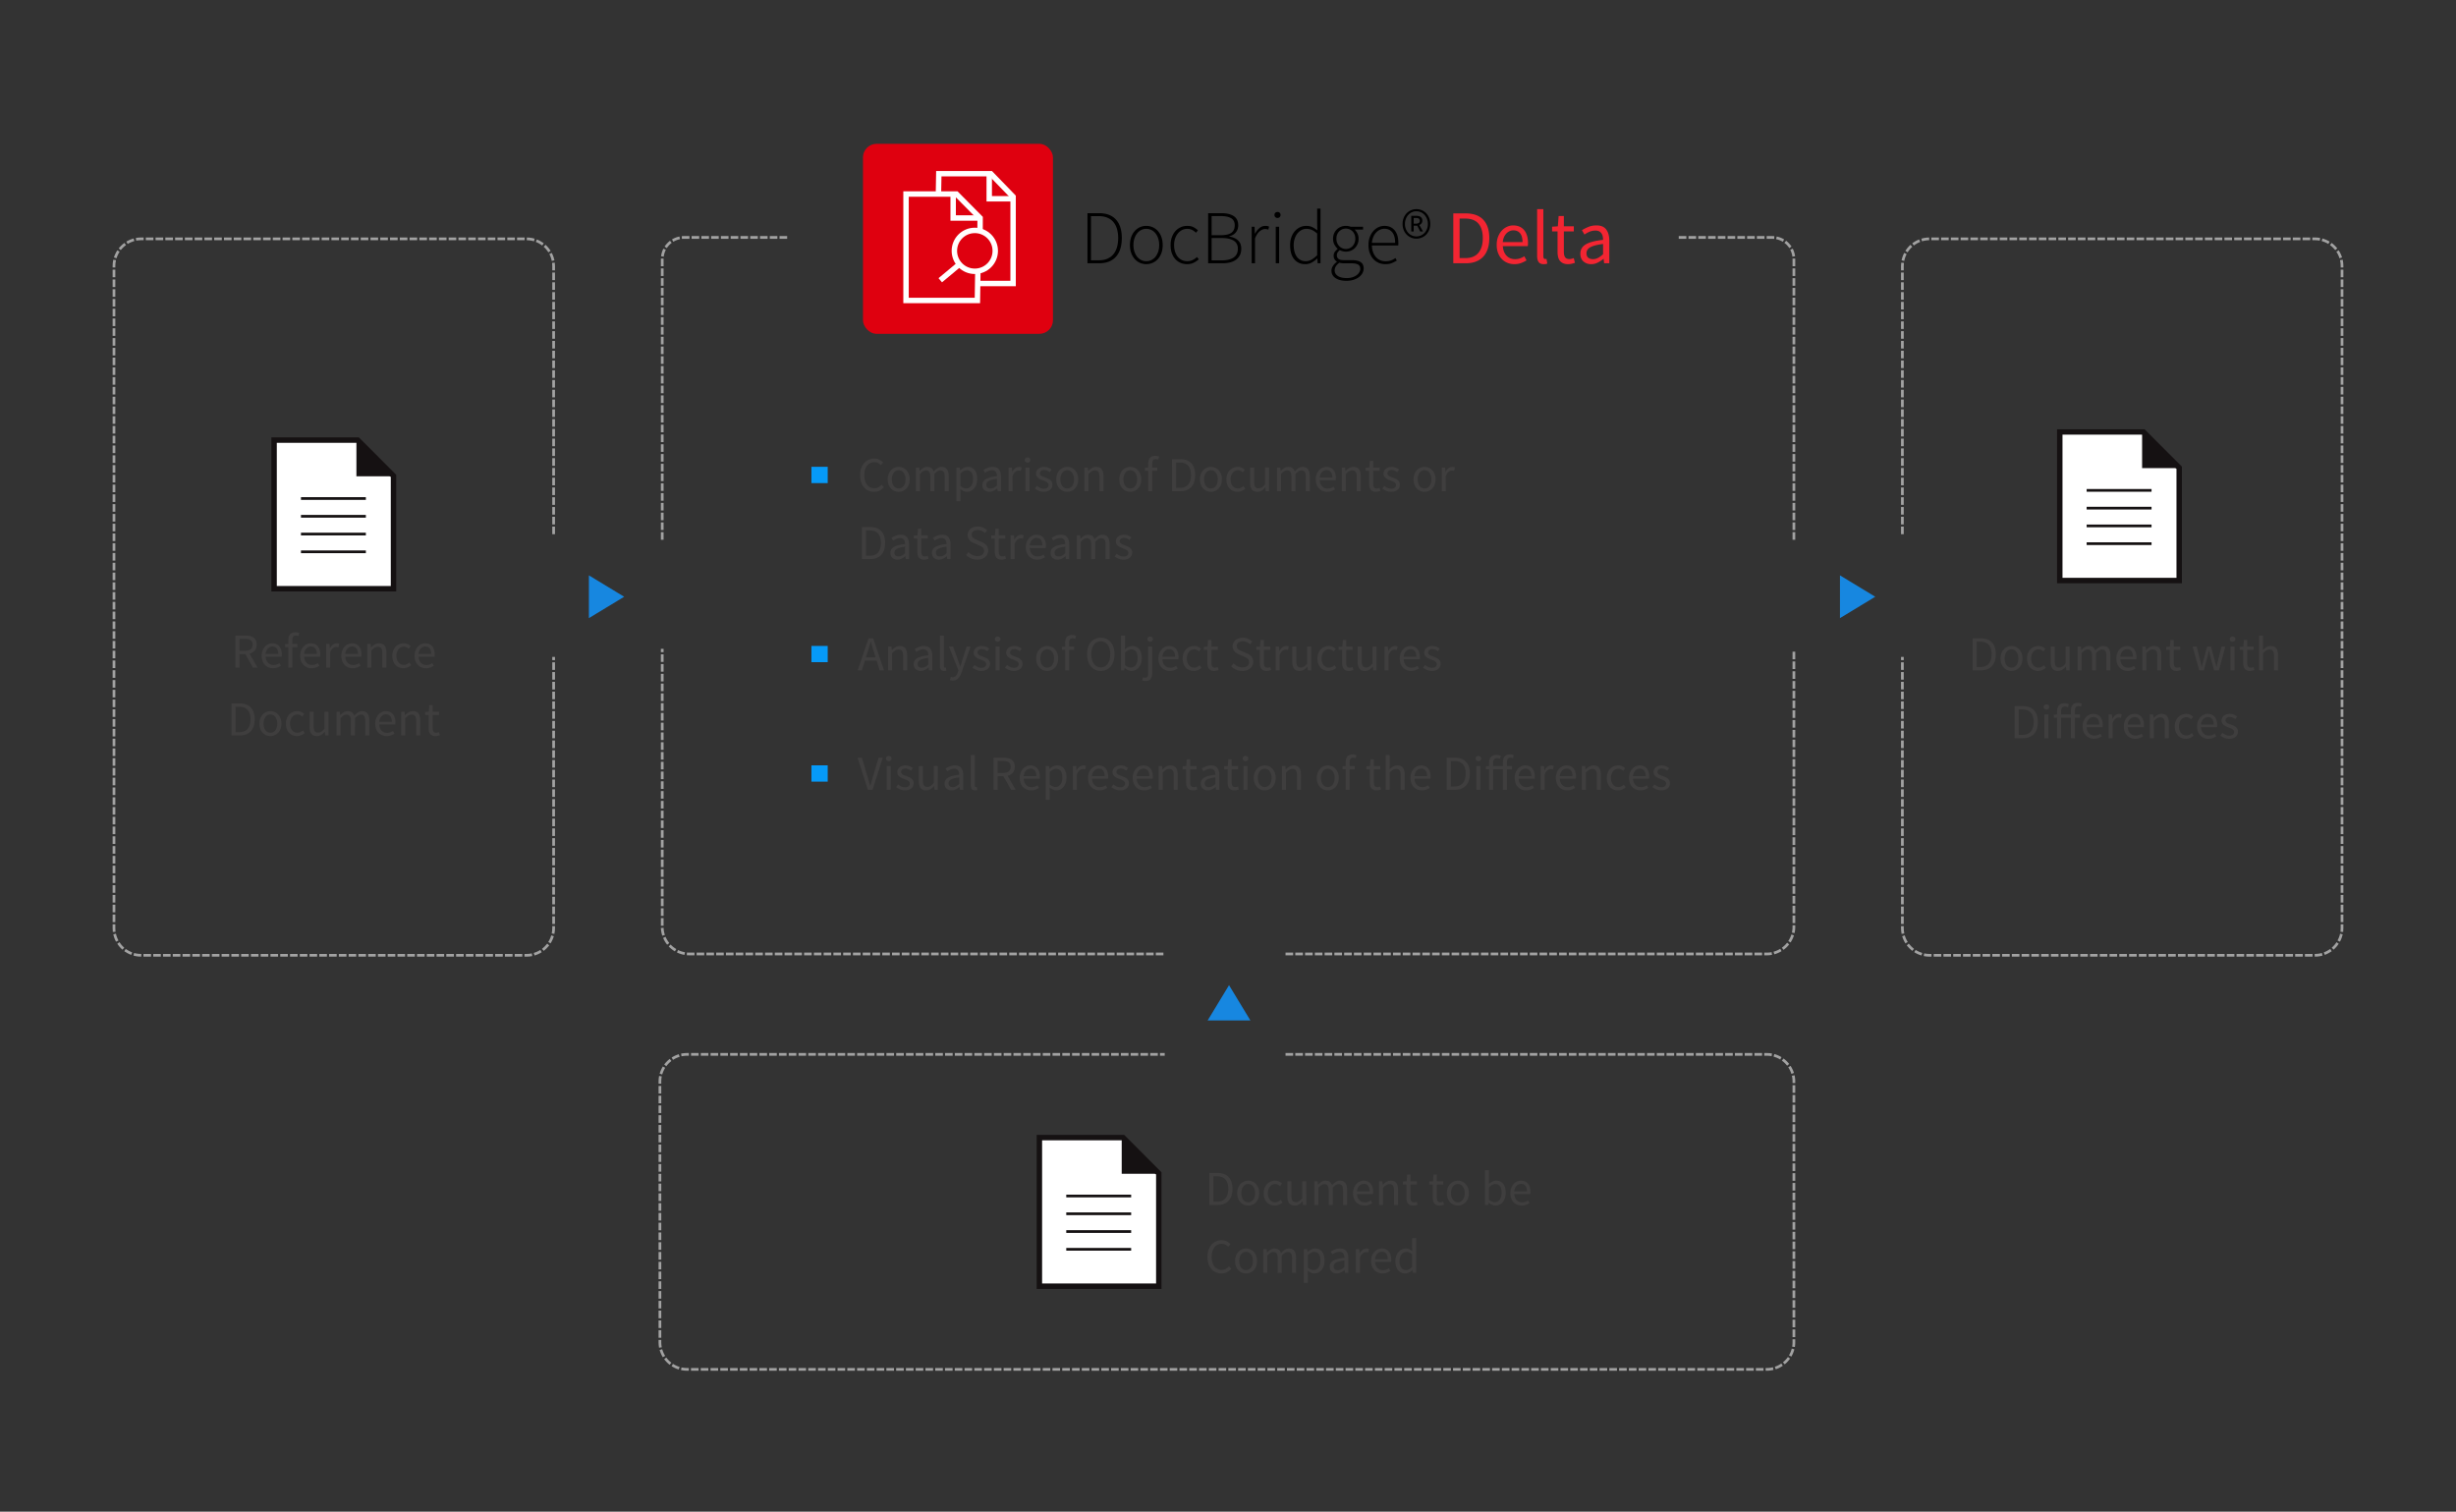 <svg xmlns="http://www.w3.org/2000/svg" width="905" height="557" viewBox="0 0 905 557"><rect x="0" y="0" width="905" height="557" fill="#333333" stroke="none"/><g id="DocBridge_Delta_EN" stroke="none" stroke-width="1" fill="none" fill-rule="evenodd"><g id="Group-2" transform="translate(42 53)"><path d="M162 190.676V289c0 5.523-4.477 10-10 10H10c-5.523 0-10-4.477-10-10V45c0-5.523 4.477-10 10-10h142c5.523 0 10 4.477 10 10v99.441" id="Rectangle-2-Copy-7" stroke="#A2A2A2" stroke-linecap="square" stroke-dasharray="1.8" transform="matrix(1 0 0 -1 0 334)"/><path d="M202.023 145.39V42.487a8 8 0 018-8h37.872M386.2 298.504H212.022c-5.522 0-10-4.477-10-10V186.562M432.2 298.504h176.823c5.523 0 10-4.477 10-10V186.562M432.2 335.504h176.823c5.523 0 10 4.477 10 10v96.058c0 5.523-4.477 10-10 10H211.172c-5.523 0-10-4.477-10-10v-96.058c0-5.523 4.477-10 10-10H386.68M619.023 145.39V42.487a8 8 0 00-8-8h-35.128" id="Path-2" stroke="#A2A2A2" stroke-linecap="square" stroke-dasharray="1.8"/><path d="M659 190.676V289c0 5.523 4.477 10 10 10h142c5.523 0 10-4.477 10-10V45c0-5.523-4.477-10-10-10H669c-5.523 0-10 4.477-10 10v99.441" id="Rectangle-2-Copy-7" stroke="#A2A2A2" stroke-linecap="square" stroke-dasharray="1.8" transform="matrix(1 0 0 -1 0 334)"/><path d="M684.885 182.192h2.952c1.824 0 3.21.504 4.158 1.512.948 1.008 1.422 2.454 1.422 4.338 0 .936-.12 1.773-.36 2.511-.24.738-.594 1.362-1.062 1.872-.468.51-1.044.9-1.728 1.17-.684.27-1.47.405-2.358.405h-3.024v-11.808zm2.844 10.584c1.38 0 2.415-.414 3.105-1.242.69-.828 1.035-1.992 1.035-3.492s-.345-2.646-1.035-3.438c-.69-.792-1.725-1.188-3.105-1.188h-1.35v9.36h1.35zm7.434-3.132c0-.732.111-1.383.333-1.953.222-.57.519-1.053.891-1.449a3.734 3.734 0 011.287-.9 3.936 3.936 0 011.539-.306c.54 0 1.053.102 1.539.306.486.204.915.504 1.287.9.372.396.669.879.891 1.449.222.57.333 1.221.333 1.953 0 .72-.111 1.365-.333 1.935a4.337 4.337 0 01-.891 1.44 3.79 3.79 0 01-1.287.891 3.936 3.936 0 01-1.539.306c-.54 0-1.053-.102-1.539-.306a3.79 3.79 0 01-1.287-.891 4.337 4.337 0 01-.891-1.44c-.222-.57-.333-1.215-.333-1.935zm1.53 0c0 .504.06.96.18 1.368.12.408.291.759.513 1.053.222.294.489.522.801.684.312.162.654.243 1.026.243s.714-.081 1.026-.243c.312-.162.579-.39.801-.684.222-.294.393-.645.513-1.053.12-.408.18-.864.18-1.368 0-.504-.06-.963-.18-1.377a3.35 3.35 0 00-.513-1.071 2.32 2.32 0 00-.801-.693 2.193 2.193 0 00-1.026-.243c-.372 0-.714.081-1.026.243a2.32 2.32 0 00-.801.693 3.35 3.35 0 00-.513 1.071c-.12.414-.18.873-.18 1.377zm8.226 0c0-.732.114-1.383.342-1.953a4.4 4.4 0 01.918-1.449 3.83 3.83 0 011.341-.9 4.297 4.297 0 011.611-.306c.576 0 1.071.105 1.485.315.414.21.771.453 1.071.729l-.738.954a4.128 4.128 0 00-.819-.558 2.048 2.048 0 00-.945-.216c-.396 0-.762.081-1.098.243a2.47 2.47 0 00-.864.693c-.24.3-.429.657-.567 1.071a4.336 4.336 0 00-.207 1.377c0 .504.066.96.198 1.368.132.408.315.759.549 1.053.234.294.519.522.855.684.336.162.702.243 1.098.243.42 0 .801-.087 1.143-.261.342-.174.645-.381.909-.621l.666.972a4.813 4.813 0 01-1.323.828 3.891 3.891 0 01-1.521.306 4.276 4.276 0 01-1.62-.306 3.64 3.64 0 01-1.305-.891 4.19 4.19 0 01-.864-1.44c-.21-.57-.315-1.215-.315-1.935zm8.73-4.392h1.494v5.346c0 .828.129 1.425.387 1.791.258.366.675.549 1.251.549a2.11 2.11 0 001.206-.351c.348-.234.732-.609 1.152-1.125v-6.21h1.476V194h-1.224l-.126-1.368h-.054c-.408.48-.837.864-1.287 1.152-.45.288-.981.432-1.593.432-.936 0-1.617-.288-2.043-.864-.426-.576-.639-1.428-.639-2.556v-5.544zm9.918 0h1.224l.126 1.26h.054c.384-.42.801-.771 1.251-1.053a2.71 2.71 0 011.467-.423c.672 0 1.197.147 1.575.441.378.294.657.705.837 1.233a7.383 7.383 0 011.377-1.215 2.669 2.669 0 011.503-.459c.9 0 1.569.288 2.007.864.438.576.657 1.428.657 2.556V194h-1.476v-5.346c0-.828-.132-1.425-.396-1.791-.264-.366-.672-.549-1.224-.549-.66 0-1.392.45-2.196 1.35V194h-1.476v-5.346c0-.828-.132-1.425-.396-1.791-.264-.366-.678-.549-1.242-.549-.66 0-1.392.45-2.196 1.35V194h-1.476v-8.748zm14.274 4.392c0-.72.111-1.365.333-1.935.222-.57.516-1.053.882-1.449a3.827 3.827 0 011.251-.909c.468-.21.954-.315 1.458-.315.552 0 1.047.096 1.485.288.438.192.804.468 1.098.828.294.36.519.792.675 1.296a5.71 5.71 0 01.234 1.692c0 .324-.018.594-.054.81h-5.904c.06.948.351 1.698.873 2.25s1.203.828 2.043.828c.42 0 .807-.063 1.161-.189a5.137 5.137 0 001.017-.495l.522.972c-.384.24-.81.45-1.278.63-.468.18-1.002.27-1.602.27a4.283 4.283 0 01-1.647-.315c-.51-.21-.954-.51-1.332-.9a4.167 4.167 0 01-.891-1.431c-.216-.564-.324-1.206-.324-1.926zm6.12-.666c0-.9-.189-1.587-.567-2.061-.378-.474-.909-.711-1.593-.711a2.16 2.16 0 00-.891.189 2.47 2.47 0 00-.765.54 2.88 2.88 0 00-.567.864c-.15.342-.249.735-.297 1.179h4.68zm3.456-3.726h1.224l.126 1.26h.054c.42-.42.861-.771 1.323-1.053.462-.282.999-.423 1.611-.423.924 0 1.599.288 2.025.864.426.576.639 1.428.639 2.556V194h-1.476v-5.346c0-.828-.132-1.425-.396-1.791-.264-.366-.684-.549-1.26-.549a2.15 2.15 0 00-1.206.342c-.348.228-.744.564-1.188 1.008V194h-1.476v-8.748zm10.098 1.206h-1.296v-1.116l1.368-.09.18-2.448h1.242v2.448h2.358v1.206h-2.358v4.86c0 .54.099.957.297 1.251.198.294.549.441 1.053.441.156 0 .324-.024.504-.072.18-.048.342-.102.486-.162l.288 1.116c-.24.084-.501.159-.783.225a3.664 3.664 0 01-.837.099c-.468 0-.861-.072-1.179-.216a2.028 2.028 0 01-.774-.594 2.314 2.314 0 01-.423-.918 5.23 5.23 0 01-.126-1.188v-4.842zm8.424-1.206h1.512l1.296 5.058c.096.42.186.828.27 1.224.084.396.168.798.252 1.206h.072l.288-1.215c.096-.402.198-.807.306-1.215l1.35-5.058h1.44l1.368 5.058.315 1.224c.102.396.201.798.297 1.206h.072c.096-.408.186-.81.27-1.206.084-.396.174-.804.27-1.224l1.278-5.058h1.404l-2.34 8.748h-1.8l-1.26-4.698c-.108-.42-.207-.834-.297-1.242-.09-.408-.189-.834-.297-1.278h-.072c-.096.444-.192.873-.288 1.287a25.62 25.62 0 01-.324 1.251l-1.224 4.68h-1.728l-2.43-8.748zm14.724-1.8c-.288 0-.531-.09-.729-.27a.884.884 0 01-.297-.684c0-.288.099-.519.297-.693.198-.174.441-.261.729-.261s.531.087.729.261a.877.877 0 01.297.693.884.884 0 01-.297.684c-.198.18-.441.27-.729.27zm-.756 1.8h1.476V194h-1.476v-8.748zm4.68 1.206h-1.296v-1.116l1.368-.09.18-2.448h1.242v2.448h2.358v1.206h-2.358v4.86c0 .54.099.957.297 1.251.198.294.549.441 1.053.441.156 0 .324-.024.504-.072.18-.048.342-.102.486-.162l.288 1.116c-.24.084-.501.159-.783.225a3.664 3.664 0 01-.837.099c-.468 0-.861-.072-1.179-.216a2.028 2.028 0 01-.774-.594 2.314 2.314 0 01-.423-.918 5.23 5.23 0 01-.126-1.188v-4.842zm5.832-5.274h1.476v3.492l-.054 1.8c.42-.396.858-.735 1.314-1.017.456-.282.99-.423 1.602-.423.924 0 1.599.288 2.025.864.426.576.639 1.428.639 2.556V194h-1.476v-5.346c0-.828-.132-1.425-.396-1.791-.264-.366-.684-.549-1.26-.549a2.15 2.15 0 00-1.206.342c-.348.228-.744.564-1.188 1.008V194h-1.476v-12.816zm-90.027 26.008h2.952c1.824 0 3.21.504 4.158 1.512.948 1.008 1.422 2.454 1.422 4.338 0 .936-.12 1.773-.36 2.511-.24.738-.594 1.362-1.062 1.872-.468.51-1.044.9-1.728 1.17-.684.27-1.47.405-2.358.405h-3.024v-11.808zm2.844 10.584c1.38 0 2.415-.414 3.105-1.242.69-.828 1.035-1.992 1.035-3.492s-.345-2.646-1.035-3.438c-.69-.792-1.725-1.188-3.105-1.188h-1.35v9.36h1.35zm8.838-9.324c-.288 0-.531-.09-.729-.27a.884.884 0 01-.297-.684c0-.288.099-.519.297-.693.198-.174.441-.261.729-.261s.531.087.729.261a.877.877 0 01.297.693.884.884 0 01-.297.684c-.198.18-.441.27-.729.27zm-.756 1.8h1.476V219h-1.476v-8.748zm13.5-2.862a2.592 2.592 0 00-.99-.216c-.828 0-1.242.564-1.242 1.692v1.386h1.854v1.206h-1.854V219h-1.476v-7.542h-3.636V219h-1.476v-7.542h-1.188v-1.116l1.188-.09V209.1c0-.912.225-1.632.675-2.16.45-.528 1.131-.792 2.043-.792.288 0 .573.03.855.09.282.06.531.138.747.234l-.306 1.116a2.91 2.91 0 00-1.17-.234c-.432 0-.768.153-1.008.459-.24.306-.36.747-.36 1.323v1.116h3.636v-1.386c0-.9.207-1.608.621-2.124.414-.516 1.059-.774 1.935-.774.276 0 .537.027.783.081.246.054.471.123.675.207l-.306 1.134zm.612 7.254c0-.72.111-1.365.333-1.935.222-.57.516-1.053.882-1.449a3.827 3.827 0 011.251-.909c.468-.21.954-.315 1.458-.315.552 0 1.047.096 1.485.288.438.192.804.468 1.098.828.294.36.519.792.675 1.296a5.71 5.71 0 01.234 1.692c0 .324-.018.594-.054.81h-5.904c.06.948.351 1.698.873 2.25s1.203.828 2.043.828c.42 0 .807-.063 1.161-.189a5.137 5.137 0 001.017-.495l.522.972c-.384.24-.81.45-1.278.63-.468.18-1.002.27-1.602.27a4.283 4.283 0 01-1.647-.315c-.51-.21-.954-.51-1.332-.9a4.167 4.167 0 01-.891-1.431c-.216-.564-.324-1.206-.324-1.926zm6.12-.666c0-.9-.189-1.587-.567-2.061-.378-.474-.909-.711-1.593-.711a2.16 2.16 0 00-.891.189 2.47 2.47 0 00-.765.54 2.88 2.88 0 00-.567.864c-.15.342-.249.735-.297 1.179h4.68zm3.456-3.726h1.224l.126 1.584h.054c.3-.552.663-.99 1.089-1.314a2.255 2.255 0 011.395-.486c.348 0 .66.06.936.18l-.288 1.296a3.329 3.329 0 00-.396-.108 2.35 2.35 0 00-.45-.036c-.372 0-.759.15-1.161.45-.402.3-.753.822-1.053 1.566V219h-1.476v-8.748zm5.598 4.392c0-.72.111-1.365.333-1.935.222-.57.516-1.053.882-1.449a3.827 3.827 0 011.251-.909c.468-.21.954-.315 1.458-.315.552 0 1.047.096 1.485.288.438.192.804.468 1.098.828.294.36.519.792.675 1.296a5.71 5.71 0 01.234 1.692c0 .324-.018.594-.054.81h-5.904c.06.948.351 1.698.873 2.25s1.203.828 2.043.828c.42 0 .807-.063 1.161-.189a5.137 5.137 0 001.017-.495l.522.972c-.384.24-.81.45-1.278.63-.468.18-1.002.27-1.602.27a4.283 4.283 0 01-1.647-.315c-.51-.21-.954-.51-1.332-.9a4.167 4.167 0 01-.891-1.431c-.216-.564-.324-1.206-.324-1.926zm6.12-.666c0-.9-.189-1.587-.567-2.061-.378-.474-.909-.711-1.593-.711a2.16 2.16 0 00-.891.189 2.47 2.47 0 00-.765.54 2.88 2.88 0 00-.567.864c-.15.342-.249.735-.297 1.179h4.68zm3.456-3.726h1.224l.126 1.26h.054c.42-.42.861-.771 1.323-1.053.462-.282.999-.423 1.611-.423.924 0 1.599.288 2.025.864.426.576.639 1.428.639 2.556V219h-1.476v-5.346c0-.828-.132-1.425-.396-1.791-.264-.366-.684-.549-1.26-.549a2.15 2.15 0 00-1.206.342c-.348.228-.744.564-1.188 1.008V219h-1.476v-8.748zm9.198 4.392c0-.732.114-1.383.342-1.953a4.4 4.4 0 01.918-1.449 3.83 3.83 0 011.341-.9 4.297 4.297 0 011.611-.306c.576 0 1.071.105 1.485.315.414.21.771.453 1.071.729l-.738.954a4.128 4.128 0 00-.819-.558 2.048 2.048 0 00-.945-.216c-.396 0-.762.081-1.098.243a2.47 2.47 0 00-.864.693c-.24.3-.429.657-.567 1.071a4.336 4.336 0 00-.207 1.377c0 .504.066.96.198 1.368.132.408.315.759.549 1.053.234.294.519.522.855.684.336.162.702.243 1.098.243.42 0 .801-.087 1.143-.261.342-.174.645-.381.909-.621l.666.972a4.813 4.813 0 01-1.323.828 3.891 3.891 0 01-1.521.306 4.276 4.276 0 01-1.62-.306 3.64 3.64 0 01-1.305-.891 4.19 4.19 0 01-.864-1.44c-.21-.57-.315-1.215-.315-1.935zm8.208 0c0-.72.111-1.365.333-1.935.222-.57.516-1.053.882-1.449a3.827 3.827 0 011.251-.909c.468-.21.954-.315 1.458-.315.552 0 1.047.096 1.485.288.438.192.804.468 1.098.828.294.36.519.792.675 1.296a5.71 5.71 0 01.234 1.692c0 .324-.018.594-.054.81h-5.904c.06.948.351 1.698.873 2.25s1.203.828 2.043.828c.42 0 .807-.063 1.161-.189a5.137 5.137 0 001.017-.495l.522.972c-.384.24-.81.45-1.278.63-.468.18-1.002.27-1.602.27a4.283 4.283 0 01-1.647-.315c-.51-.21-.954-.51-1.332-.9a4.167 4.167 0 01-.891-1.431c-.216-.564-.324-1.206-.324-1.926zm6.12-.666c0-.9-.189-1.587-.567-2.061-.378-.474-.909-.711-1.593-.711a2.16 2.16 0 00-.891.189 2.47 2.47 0 00-.765.54 2.88 2.88 0 00-.567.864c-.15.342-.249.735-.297 1.179h4.68zm3.222 3.042c.384.312.777.564 1.179.756.402.192.867.288 1.395.288.576 0 1.008-.132 1.296-.396.288-.264.432-.588.432-.972a.995.995 0 00-.18-.594 1.79 1.79 0 00-.459-.441 3.362 3.362 0 00-.639-.333l-.72-.288a12.094 12.094 0 01-.936-.369 3.738 3.738 0 01-.837-.504 2.55 2.55 0 01-.603-.693c-.156-.264-.234-.582-.234-.954 0-.348.069-.675.207-.981.138-.306.336-.57.594-.792.258-.222.573-.396.945-.522a3.915 3.915 0 011.26-.189c.552 0 1.059.096 1.521.288.462.192.861.426 1.197.702l-.702.936a4.702 4.702 0 00-.936-.558 2.585 2.585 0 00-1.062-.216c-.552 0-.957.126-1.215.378a1.195 1.195 0 00-.387.882c0 .204.054.381.162.531.108.15.252.282.432.396.18.114.387.216.621.306l.729.279c.312.12.627.246.945.378.318.132.603.297.855.495s.459.441.621.729c.162.288.243.636.243 1.044 0 .36-.069.696-.207 1.008a2.4 2.4 0 01-.612.828c-.27.24-.606.429-1.008.567a4.231 4.231 0 01-1.377.207 4.71 4.71 0 01-1.782-.342 5.559 5.559 0 01-1.476-.864l.738-.99z" id="Document-with-Differ" fill="#3F3E3E"/><path d="M358.716 25.548H363c1.419 0 2.655.215 3.71.644 1.055.43 1.927 1.045 2.618 1.848.69.803 1.204 1.764 1.54 2.884.336 1.12.504 2.38.504 3.78s-.168 2.674-.504 3.822c-.336 1.148-.85 2.128-1.54 2.94-.69.812-1.559 1.437-2.604 1.876-1.045.439-2.277.658-3.696.658h-4.312V25.548zm4.144 17.36c1.25 0 2.329-.2 3.234-.602.905-.401 1.647-.966 2.226-1.694s1.008-1.591 1.288-2.59c.28-.999.42-2.105.42-3.318 0-1.195-.14-2.287-.42-3.276-.28-.99-.71-1.839-1.288-2.548-.579-.71-1.32-1.26-2.226-1.652-.905-.392-1.983-.588-3.234-.588h-2.856v16.268h2.856zm11.508-5.6c0-1.12.163-2.123.49-3.01.327-.887.765-1.629 1.316-2.226a5.685 5.685 0 014.214-1.848c.803 0 1.573.159 2.31.476a5.627 5.627 0 011.932 1.372c.55.597.99 1.34 1.316 2.226.327.887.49 1.89.49 3.01 0 1.12-.163 2.114-.49 2.982-.327.868-.765 1.6-1.316 2.198a5.627 5.627 0 01-1.932 1.372 5.784 5.784 0 01-2.31.476 5.685 5.685 0 01-4.214-1.848c-.55-.597-.99-1.33-1.316-2.198-.327-.868-.49-1.862-.49-2.982zm1.288 0c0 .877.121 1.68.364 2.408s.574 1.353.994 1.876c.42.523.92.929 1.498 1.218.579.29 1.204.434 1.876.434.672 0 1.302-.145 1.89-.434a4.43 4.43 0 001.512-1.218c.42-.523.751-1.148.994-1.876s.364-1.53.364-2.408c0-.896-.121-1.708-.364-2.436a6.165 6.165 0 00-.994-1.89 4.364 4.364 0 00-1.512-1.232 4.223 4.223 0 00-1.89-.434c-.672 0-1.297.145-1.876.434-.579.29-1.078.7-1.498 1.232a6.165 6.165 0 00-.994 1.89c-.243.728-.364 1.54-.364 2.436zm13.692 0c0-1.12.168-2.123.504-3.01.336-.887.784-1.629 1.344-2.226a5.77 5.77 0 011.946-1.372 5.852 5.852 0 012.338-.476c.933 0 1.713.168 2.338.504a7.308 7.308 0 011.61 1.148l-.728.868a6.144 6.144 0 00-1.428-1.022c-.523-.27-1.11-.406-1.764-.406-.69 0-1.33.145-1.918.434-.588.29-1.101.7-1.54 1.232a6.048 6.048 0 00-1.036 1.89c-.252.728-.378 1.54-.378 2.436 0 .877.117 1.68.35 2.408.233.728.56 1.353.98 1.876.42.523.933.929 1.54 1.218a4.59 4.59 0 002.002.434c.71 0 1.367-.15 1.974-.448a6.79 6.79 0 001.61-1.092l.644.84a7.932 7.932 0 01-1.932 1.288c-.71.336-1.493.504-2.352.504a6.062 6.062 0 01-2.422-.476 5.627 5.627 0 01-1.932-1.372c-.55-.597-.98-1.33-1.288-2.198-.308-.868-.462-1.862-.462-2.982zm13.832-11.76h4.984c1.867 0 3.35.36 4.452 1.078 1.101.719 1.652 1.853 1.652 3.402 0 .97-.275 1.815-.826 2.534-.55.719-1.367 1.218-2.45 1.498v.112c1.363.205 2.436.677 3.22 1.414.784.737 1.176 1.75 1.176 3.038 0 .896-.163 1.68-.49 2.352a4.566 4.566 0 01-1.386 1.68c-.597.448-1.316.784-2.156 1.008-.84.224-1.783.336-2.828.336h-5.348V25.548zm4.48 8.12c1.904 0 3.267-.303 4.088-.91.821-.607 1.232-1.526 1.232-2.758 0-1.195-.439-2.058-1.316-2.59s-2.165-.798-3.864-.798h-3.332v7.056h3.192zm.532 9.268c1.848 0 3.3-.345 4.354-1.036 1.055-.69 1.582-1.783 1.582-3.276 0-1.325-.513-2.31-1.54-2.954-1.027-.644-2.492-.966-4.396-.966h-3.724v8.232h3.724zm11.032-12.376h1.064l.112 2.492h.084c.448-.84.994-1.521 1.638-2.044.644-.523 1.367-.784 2.17-.784.261 0 .495.019.7.056.205.037.42.112.644.224l-.28 1.12a2.741 2.741 0 00-.588-.182 4.042 4.042 0 00-.644-.042c-.597 0-1.227.257-1.89.77-.663.513-1.255 1.405-1.778 2.674V44h-1.232V30.56zm9.52-3.248a1.11 1.11 0 01-.798-.308 1.038 1.038 0 01-.322-.784c0-.355.107-.63.322-.826a1.14 1.14 0 01.798-.294c.317 0 .583.098.798.294.215.196.322.471.322.826 0 .317-.107.579-.322.784a1.11 1.11 0 01-.798.308zm-.644 3.248h1.232V44H428.1V30.56zm5.292 6.748c0-1.083.159-2.063.476-2.94.317-.877.751-1.624 1.302-2.24a5.701 5.701 0 011.904-1.414 5.451 5.451 0 012.282-.49c.821 0 1.535.145 2.142.434.607.29 1.246.695 1.918 1.218l-.056-2.464v-5.544h1.232V44h-1.064l-.112-1.736h-.084a8.971 8.971 0 01-1.918 1.442c-.737.42-1.554.63-2.45.63-1.699 0-3.052-.602-4.06-1.806-1.008-1.204-1.512-2.945-1.512-5.222zm1.316 0c0 .896.098 1.708.294 2.436.196.728.48 1.349.854 1.862a3.99 3.99 0 001.386 1.204c.55.29 1.18.434 1.89.434.747 0 1.46-.191 2.142-.574.681-.383 1.377-.929 2.086-1.638v-7.98c-.71-.635-1.377-1.083-2.002-1.344a4.931 4.931 0 00-1.918-.392c-.672 0-1.297.154-1.876.462a4.72 4.72 0 00-1.498 1.26c-.42.532-.751 1.167-.994 1.904a7.522 7.522 0 00-.364 2.366zm15.092 9.324c0 .84.387 1.521 1.162 2.044.775.523 1.88.784 3.318.784.747 0 1.428-.098 2.044-.294.616-.196 1.139-.453 1.568-.77.43-.317.76-.677.994-1.078.233-.401.35-.817.35-1.246 0-.747-.266-1.274-.798-1.582-.532-.308-1.302-.462-2.31-.462h-2.884c-.15 0-.378-.014-.686-.042a6.093 6.093 0 01-.994-.182c-.616.43-1.064.887-1.344 1.372-.28.485-.42.97-.42 1.456zm-1.176.112c0-.597.177-1.176.532-1.736.355-.56.84-1.064 1.456-1.512v-.112a2.58 2.58 0 01-.84-.84c-.224-.355-.336-.793-.336-1.316 0-.597.168-1.106.504-1.526.336-.42.653-.733.952-.938v-.112c-.43-.373-.817-.877-1.162-1.512s-.518-1.363-.518-2.184c0-.69.121-1.325.364-1.904a4.509 4.509 0 011.008-1.498c.43-.42.933-.747 1.512-.98a4.895 4.895 0 011.848-.35c.373 0 .71.033 1.008.098.299.065.55.145.756.238h4.564v1.036h-3.136c.43.373.784.854 1.064 1.442s.42 1.237.42 1.946c0 .69-.121 1.325-.364 1.904a4.473 4.473 0 01-2.478 2.478c-.57.233-1.18.35-1.834.35-.373 0-.76-.047-1.162-.14a3.817 3.817 0 01-1.078-.42 4.214 4.214 0 00-.77.812c-.215.299-.322.672-.322 1.12 0 .485.177.9.532 1.246.355.345 1.036.518 2.044.518h2.884c1.512 0 2.627.247 3.346.742.719.495 1.078 1.274 1.078 2.338 0 .579-.15 1.143-.448 1.694a4.574 4.574 0 01-1.274 1.456c-.55.42-1.218.756-2.002 1.008-.784.252-1.661.378-2.632.378-1.699 0-3.043-.336-4.032-1.008-.99-.672-1.484-1.577-1.484-2.716zm5.32-8.008c.467 0 .91-.089 1.33-.266a3.24 3.24 0 001.106-.77c.317-.336.57-.737.756-1.204.187-.467.28-.98.28-1.54a4.11 4.11 0 00-.28-1.54 3.566 3.566 0 00-.742-1.176 3.25 3.25 0 00-1.106-.742 3.487 3.487 0 00-1.344-.266 3.441 3.441 0 00-2.464 1.008 3.48 3.48 0 00-.756 1.162c-.187.457-.28.975-.28 1.554 0 .56.093 1.073.28 1.54.187.467.443.868.77 1.204a3.388 3.388 0 002.45 1.036zm8.316-1.428c0-1.101.163-2.09.49-2.968.327-.877.765-1.62 1.316-2.226a5.88 5.88 0 011.876-1.4c.7-.327 1.423-.49 2.17-.49 1.605 0 2.865.541 3.78 1.624.915 1.083 1.372 2.613 1.372 4.592v.504c0 .168-.019.336-.056.504h-9.688c.019.84.15 1.62.392 2.338a5.533 5.533 0 001.022 1.848c.439.513.966.915 1.582 1.204.616.29 1.307.434 2.072.434.728 0 1.386-.107 1.974-.322a6.46 6.46 0 001.638-.882l.504.952c-.541.317-1.134.616-1.778.896-.644.28-1.46.42-2.45.42a6.194 6.194 0 01-2.422-.476 5.615 5.615 0 01-1.974-1.386c-.56-.607-1.003-1.344-1.33-2.212-.327-.868-.49-1.853-.49-2.954zm9.828-.812c0-1.736-.355-3.038-1.064-3.906-.71-.868-1.67-1.302-2.884-1.302-.579 0-1.13.121-1.652.364a4.567 4.567 0 00-1.414 1.036c-.42.448-.765.994-1.036 1.638a7.326 7.326 0 00-.518 2.17h8.568zm7.84-1.568c-.69 0-1.344-.13-1.96-.392a5.079 5.079 0 01-1.624-1.092 5.078 5.078 0 01-1.106-1.694c-.27-.663-.406-1.405-.406-2.226s.135-1.568.406-2.24c.27-.672.64-1.246 1.106-1.722a4.97 4.97 0 013.584-1.498c.69 0 1.349.13 1.974.392.625.261 1.167.63 1.624 1.106.457.476.821 1.05 1.092 1.722.27.672.406 1.419.406 2.24 0 .821-.135 1.563-.406 2.226a5.193 5.193 0 01-1.092 1.694c-.457.467-.999.83-1.624 1.092a5.068 5.068 0 01-1.974.392zm0-.812c.579 0 1.13-.117 1.652-.35.523-.233.97-.55 1.344-.952.373-.401.672-.882.896-1.442.224-.56.336-1.176.336-1.848 0-.672-.112-1.293-.336-1.862a4.922 4.922 0 00-.896-1.484 4.008 4.008 0 00-2.996-1.33 3.943 3.943 0 00-2.996 1.33c-.373.42-.672.915-.896 1.484a5.042 5.042 0 00-.336 1.862c0 .672.112 1.288.336 1.848.224.56.523 1.04.896 1.442a4.13 4.13 0 001.33.952c.513.233 1.069.35 1.666.35zm-1.904-7.588h1.932c.28 0 .546.028.798.084.252.056.48.154.686.294.205.14.369.322.49.546.121.224.182.513.182.868s-.107.681-.322.98a1.49 1.49 0 01-.798.588l1.372 2.408h-1.036l-1.092-2.128h-1.316v2.128h-.896v-5.768zm1.708 2.884c.43 0 .775-.08 1.036-.238.261-.159.392-.425.392-.798 0-.317-.098-.574-.294-.77-.196-.196-.546-.294-1.05-.294h-.896v2.1h.812z" id="DocBridge®" fill="#000"/><path d="M493.52 25.632h4.592c2.837 0 4.993.784 6.468 2.352 1.475 1.568 2.212 3.817 2.212 6.748 0 1.456-.187 2.758-.56 3.906-.373 1.148-.924 2.119-1.652 2.912-.728.793-1.624 1.4-2.688 1.82-1.064.42-2.287.63-3.668.63h-4.704V25.632zm4.424 16.464c2.147 0 3.757-.644 4.83-1.932 1.073-1.288 1.61-3.099 1.61-5.432s-.537-4.116-1.61-5.348c-1.073-1.232-2.683-1.848-4.83-1.848h-2.1v14.56h2.1zm11.564-4.872c0-1.12.173-2.123.518-3.01.345-.887.803-1.638 1.372-2.254a5.953 5.953 0 011.946-1.414 5.482 5.482 0 012.268-.49c.859 0 1.629.15 2.31.448.681.299 1.25.728 1.708 1.288.457.56.807 1.232 1.05 2.016s.364 1.661.364 2.632c0 .504-.028.924-.084 1.26h-9.184c.093 1.475.546 2.641 1.358 3.5s1.871 1.288 3.178 1.288a5.35 5.35 0 001.806-.294 7.991 7.991 0 001.582-.77l.812 1.512c-.597.373-1.26.7-1.988.98s-1.559.42-2.492.42a6.662 6.662 0 01-2.562-.49 6.072 6.072 0 01-2.072-1.4c-.588-.607-1.05-1.349-1.386-2.226-.336-.877-.504-1.876-.504-2.996zm9.52-1.036c0-1.4-.294-2.469-.882-3.206-.588-.737-1.414-1.106-2.478-1.106a3.36 3.36 0 00-1.386.294 3.843 3.843 0 00-1.19.84 4.48 4.48 0 00-.882 1.344c-.233.532-.387 1.143-.462 1.834h7.28zm5.376-12.124h2.296v17.36c0 .373.065.635.196.784.13.15.28.224.448.224h.21c.065 0 .163-.019.294-.056l.308 1.736c-.15.075-.327.13-.532.168a4.513 4.513 0 01-.784.056c-.877 0-1.503-.261-1.876-.784s-.56-1.288-.56-2.296V24.064zm7.532 8.204h-2.016v-1.736l2.128-.14.28-3.808h1.932v3.808h3.668v1.876h-3.668v7.56c0 .84.154 1.489.462 1.946.308.457.854.686 1.638.686.243 0 .504-.037.784-.112.28-.075.532-.159.756-.252l.448 1.736c-.373.13-.78.247-1.218.35a5.699 5.699 0 01-1.302.154c-.728 0-1.34-.112-1.834-.336a3.154 3.154 0 01-1.204-.924c-.308-.392-.527-.868-.658-1.428a8.135 8.135 0 01-.196-1.848v-7.532zm8.4 8.204c0-1.493.667-2.637 2.002-3.43 1.335-.793 3.458-1.349 6.37-1.666 0-.43-.042-.85-.126-1.26a2.999 2.999 0 00-.448-1.092 2.431 2.431 0 00-.854-.77c-.355-.196-.812-.294-1.372-.294-.803 0-1.545.15-2.226.448-.681.299-1.293.635-1.834 1.008l-.924-1.596c.635-.41 1.41-.807 2.324-1.19.915-.383 1.923-.574 3.024-.574 1.661 0 2.865.509 3.612 1.526.747 1.017 1.12 2.375 1.12 4.074V44H549.1l-.196-1.624h-.056a11.306 11.306 0 01-2.114 1.386 5.23 5.23 0 01-2.394.574c-1.157 0-2.114-.336-2.87-1.008-.756-.672-1.134-1.624-1.134-2.856zm2.268-.168c0 .784.229 1.344.686 1.68.457.336 1.022.504 1.694.504.653 0 1.274-.154 1.862-.462.588-.308 1.209-.76 1.862-1.358v-3.78c-1.139.15-2.1.327-2.884.532-.784.205-1.414.448-1.89.728-.476.28-.817.602-1.022.966-.205.364-.308.76-.308 1.19z" id="Delta" fill="#F32532"/><path d="M46.251 186.79h1.98c.924 0 1.632-.189 2.124-.567.492-.378.738-.951.738-1.719 0-.78-.246-1.326-.738-1.638-.492-.312-1.2-.468-2.124-.468h-1.98v4.392zm4.986 6.21l-2.844-4.986h-2.142V193h-1.494v-11.808h3.69c.6 0 1.155.057 1.665.171.51.114.948.303 1.314.567.366.264.651.606.855 1.026.204.42.306.936.306 1.548 0 .924-.24 1.662-.72 2.214s-1.122.93-1.926 1.134L52.929 193h-1.692zm3.186-4.356c0-.72.111-1.365.333-1.935.222-.57.516-1.053.882-1.449a3.827 3.827 0 011.251-.909c.468-.21.954-.315 1.458-.315.552 0 1.047.096 1.485.288.438.192.804.468 1.098.828.294.36.519.792.675 1.296a5.71 5.71 0 01.234 1.692c0 .324-.018.594-.054.81h-5.904c.06.948.351 1.698.873 2.25s1.203.828 2.043.828c.42 0 .807-.063 1.161-.189a5.137 5.137 0 001.017-.495l.522.972c-.384.24-.81.45-1.278.63-.468.18-1.002.27-1.602.27a4.283 4.283 0 01-1.647-.315c-.51-.21-.954-.51-1.332-.9a4.167 4.167 0 01-.891-1.431c-.216-.564-.324-1.206-.324-1.926zm6.12-.666c0-.9-.189-1.587-.567-2.061-.378-.474-.909-.711-1.593-.711a2.16 2.16 0 00-.891.189 2.47 2.47 0 00-.765.54 2.88 2.88 0 00-.567.864c-.15.342-.249.735-.297 1.179h4.68zm7.398-6.588a2.416 2.416 0 00-.99-.216c-.816 0-1.224.564-1.224 1.692v1.386h1.854v1.206h-1.854V193h-1.476v-7.542h-1.188v-1.116l1.188-.09v-1.386c0-.9.207-1.608.621-2.124.414-.516 1.059-.774 1.935-.774.276 0 .537.027.783.081.246.054.471.123.675.207l-.324 1.134zm.666 7.254c0-.72.111-1.365.333-1.935.222-.57.516-1.053.882-1.449a3.827 3.827 0 011.251-.909c.468-.21.954-.315 1.458-.315.552 0 1.047.096 1.485.288.438.192.804.468 1.098.828.294.36.519.792.675 1.296a5.71 5.71 0 01.234 1.692c0 .324-.018.594-.054.81h-5.904c.06.948.351 1.698.873 2.25s1.203.828 2.043.828c.42 0 .807-.063 1.161-.189a5.137 5.137 0 001.017-.495l.522.972c-.384.24-.81.45-1.278.63-.468.18-1.002.27-1.602.27a4.283 4.283 0 01-1.647-.315c-.51-.21-.954-.51-1.332-.9a4.167 4.167 0 01-.891-1.431c-.216-.564-.324-1.206-.324-1.926zm6.12-.666c0-.9-.189-1.587-.567-2.061-.378-.474-.909-.711-1.593-.711a2.16 2.16 0 00-.891.189 2.47 2.47 0 00-.765.54 2.88 2.88 0 00-.567.864c-.15.342-.249.735-.297 1.179h4.68zm3.456-3.726h1.224l.126 1.584h.054c.3-.552.663-.99 1.089-1.314a2.255 2.255 0 011.395-.486c.348 0 .66.06.936.18l-.288 1.296a3.329 3.329 0 00-.396-.108 2.35 2.35 0 00-.45-.036c-.372 0-.759.15-1.161.45-.402.3-.753.822-1.053 1.566V193h-1.476v-8.748zm5.598 4.392c0-.72.111-1.365.333-1.935.222-.57.516-1.053.882-1.449a3.827 3.827 0 011.251-.909c.468-.21.954-.315 1.458-.315.552 0 1.047.096 1.485.288.438.192.804.468 1.098.828.294.36.519.792.675 1.296a5.71 5.71 0 01.234 1.692c0 .324-.018.594-.054.81h-5.904c.06.948.351 1.698.873 2.25s1.203.828 2.043.828c.42 0 .807-.063 1.161-.189a5.137 5.137 0 001.017-.495l.522.972c-.384.24-.81.45-1.278.63-.468.18-1.002.27-1.602.27a4.283 4.283 0 01-1.647-.315c-.51-.21-.954-.51-1.332-.9a4.167 4.167 0 01-.891-1.431c-.216-.564-.324-1.206-.324-1.926zm6.12-.666c0-.9-.189-1.587-.567-2.061-.378-.474-.909-.711-1.593-.711a2.16 2.16 0 00-.891.189 2.47 2.47 0 00-.765.54 2.88 2.88 0 00-.567.864c-.15.342-.249.735-.297 1.179h4.68zm3.456-3.726h1.224l.126 1.26h.054c.42-.42.861-.771 1.323-1.053.462-.282.999-.423 1.611-.423.924 0 1.599.288 2.025.864.426.576.639 1.428.639 2.556V193h-1.476v-5.346c0-.828-.132-1.425-.396-1.791-.264-.366-.684-.549-1.26-.549a2.15 2.15 0 00-1.206.342c-.348.228-.744.564-1.188 1.008V193h-1.476v-8.748zm9.198 4.392c0-.732.114-1.383.342-1.953a4.4 4.4 0 01.918-1.449 3.83 3.83 0 011.341-.9 4.297 4.297 0 011.611-.306c.576 0 1.071.105 1.485.315.414.21.771.453 1.071.729l-.738.954a4.128 4.128 0 00-.819-.558 2.048 2.048 0 00-.945-.216c-.396 0-.762.081-1.098.243a2.47 2.47 0 00-.864.693c-.24.3-.429.657-.567 1.071a4.336 4.336 0 00-.207 1.377c0 .504.066.96.198 1.368.132.408.315.759.549 1.053.234.294.519.522.855.684.336.162.702.243 1.098.243.42 0 .801-.087 1.143-.261.342-.174.645-.381.909-.621l.666.972a4.813 4.813 0 01-1.323.828 3.891 3.891 0 01-1.521.306 4.276 4.276 0 01-1.62-.306 3.64 3.64 0 01-1.305-.891 4.19 4.19 0 01-.864-1.44c-.21-.57-.315-1.215-.315-1.935zm8.208 0c0-.72.111-1.365.333-1.935.222-.57.516-1.053.882-1.449a3.827 3.827 0 011.251-.909c.468-.21.954-.315 1.458-.315.552 0 1.047.096 1.485.288.438.192.804.468 1.098.828.294.36.519.792.675 1.296a5.71 5.71 0 01.234 1.692c0 .324-.018.594-.054.81h-5.904c.06.948.351 1.698.873 2.25s1.203.828 2.043.828c.42 0 .807-.063 1.161-.189a5.137 5.137 0 001.017-.495l.522.972c-.384.24-.81.45-1.278.63-.468.18-1.002.27-1.602.27a4.283 4.283 0 01-1.647-.315c-.51-.21-.954-.51-1.332-.9a4.167 4.167 0 01-.891-1.431c-.216-.564-.324-1.206-.324-1.926zm6.12-.666c0-.9-.189-1.587-.567-2.061-.378-.474-.909-.711-1.593-.711a2.16 2.16 0 00-.891.189 2.47 2.47 0 00-.765.54 2.88 2.88 0 00-.567.864c-.15.342-.249.735-.297 1.179h4.68zm-73.566 18.214h2.952c1.824 0 3.21.504 4.158 1.512.948 1.008 1.422 2.454 1.422 4.338 0 .936-.12 1.773-.36 2.511-.24.738-.594 1.362-1.062 1.872-.468.51-1.044.9-1.728 1.17-.684.27-1.47.405-2.358.405h-3.024v-11.808zm2.844 10.584c1.38 0 2.415-.414 3.105-1.242.69-.828 1.035-1.992 1.035-3.492s-.345-2.646-1.035-3.438c-.69-.792-1.725-1.188-3.105-1.188h-1.35v9.36h1.35zm7.434-3.132c0-.732.111-1.383.333-1.953.222-.57.519-1.053.891-1.449a3.734 3.734 0 011.287-.9 3.936 3.936 0 011.539-.306c.54 0 1.053.102 1.539.306.486.204.915.504 1.287.9.372.396.669.879.891 1.449.222.57.333 1.221.333 1.953 0 .72-.111 1.365-.333 1.935a4.337 4.337 0 01-.891 1.44 3.79 3.79 0 01-1.287.891 3.936 3.936 0 01-1.539.306c-.54 0-1.053-.102-1.539-.306a3.79 3.79 0 01-1.287-.891 4.337 4.337 0 01-.891-1.44c-.222-.57-.333-1.215-.333-1.935zm1.53 0c0 .504.06.96.18 1.368.12.408.291.759.513 1.053.222.294.489.522.801.684.312.162.654.243 1.026.243s.714-.081 1.026-.243c.312-.162.579-.39.801-.684.222-.294.393-.645.513-1.053.12-.408.18-.864.18-1.368 0-.504-.06-.963-.18-1.377a3.35 3.35 0 00-.513-1.071 2.32 2.32 0 00-.801-.693 2.193 2.193 0 00-1.026-.243c-.372 0-.714.081-1.026.243a2.32 2.32 0 00-.801.693 3.35 3.35 0 00-.513 1.071c-.12.414-.18.873-.18 1.377zm8.226 0c0-.732.114-1.383.342-1.953a4.4 4.4 0 01.918-1.449 3.83 3.83 0 011.341-.9 4.297 4.297 0 011.611-.306c.576 0 1.071.105 1.485.315.414.21.771.453 1.071.729l-.738.954a4.128 4.128 0 00-.819-.558 2.048 2.048 0 00-.945-.216c-.396 0-.762.081-1.098.243a2.47 2.47 0 00-.864.693c-.24.3-.429.657-.567 1.071a4.336 4.336 0 00-.207 1.377c0 .504.066.96.198 1.368.132.408.315.759.549 1.053.234.294.519.522.855.684.336.162.702.243 1.098.243.42 0 .801-.087 1.143-.261.342-.174.645-.381.909-.621l.666.972a4.813 4.813 0 01-1.323.828 3.891 3.891 0 01-1.521.306 4.276 4.276 0 01-1.62-.306 3.64 3.64 0 01-1.305-.891 4.19 4.19 0 01-.864-1.44c-.21-.57-.315-1.215-.315-1.935zm8.73-4.392h1.494v5.346c0 .828.129 1.425.387 1.791.258.366.675.549 1.251.549a2.11 2.11 0 001.206-.351c.348-.234.732-.609 1.152-1.125v-6.21h1.476V218h-1.224l-.126-1.368h-.054c-.408.48-.837.864-1.287 1.152-.45.288-.981.432-1.593.432-.936 0-1.617-.288-2.043-.864-.426-.576-.639-1.428-.639-2.556v-5.544zm9.918 0h1.224l.126 1.26h.054c.384-.42.801-.771 1.251-1.053a2.71 2.71 0 011.467-.423c.672 0 1.197.147 1.575.441.378.294.657.705.837 1.233a7.383 7.383 0 011.377-1.215 2.669 2.669 0 011.503-.459c.9 0 1.569.288 2.007.864.438.576.657 1.428.657 2.556V218h-1.476v-5.346c0-.828-.132-1.425-.396-1.791-.264-.366-.672-.549-1.224-.549-.66 0-1.392.45-2.196 1.35V218h-1.476v-5.346c0-.828-.132-1.425-.396-1.791-.264-.366-.678-.549-1.242-.549-.66 0-1.392.45-2.196 1.35V218h-1.476v-8.748zm14.274 4.392c0-.72.111-1.365.333-1.935.222-.57.516-1.053.882-1.449a3.827 3.827 0 011.251-.909c.468-.21.954-.315 1.458-.315.552 0 1.047.096 1.485.288.438.192.804.468 1.098.828.294.36.519.792.675 1.296a5.71 5.71 0 01.234 1.692c0 .324-.018.594-.054.81h-5.904c.06.948.351 1.698.873 2.25s1.203.828 2.043.828c.42 0 .807-.063 1.161-.189a5.137 5.137 0 001.017-.495l.522.972c-.384.24-.81.45-1.278.63-.468.18-1.002.27-1.602.27a4.283 4.283 0 01-1.647-.315c-.51-.21-.954-.51-1.332-.9a4.167 4.167 0 01-.891-1.431c-.216-.564-.324-1.206-.324-1.926zm6.12-.666c0-.9-.189-1.587-.567-2.061-.378-.474-.909-.711-1.593-.711a2.16 2.16 0 00-.891.189 2.47 2.47 0 00-.765.54 2.88 2.88 0 00-.567.864c-.15.342-.249.735-.297 1.179h4.68zm3.456-3.726h1.224l.126 1.26h.054c.42-.42.861-.771 1.323-1.053.462-.282.999-.423 1.611-.423.924 0 1.599.288 2.025.864.426.576.639 1.428.639 2.556V218h-1.476v-5.346c0-.828-.132-1.425-.396-1.791-.264-.366-.684-.549-1.26-.549a2.15 2.15 0 00-1.206.342c-.348.228-.744.564-1.188 1.008V218h-1.476v-8.748zm10.098 1.206h-1.296v-1.116l1.368-.09.18-2.448h1.242v2.448h2.358v1.206h-2.358v4.86c0 .54.099.957.297 1.251.198.294.549.441 1.053.441.156 0 .324-.024.504-.072.18-.048.342-.102.486-.162l.288 1.116c-.24.084-.501.159-.783.225a3.664 3.664 0 01-.837.099c-.468 0-.861-.072-1.179-.216a2.028 2.028 0 01-.774-.594 2.314 2.314 0 01-.423-.918 5.23 5.23 0 01-.126-1.188v-4.842z" id="Reference-Document" fill="#3F3E3E"/><g id="Group-6-Copy-13" transform="translate(59 108)"><path id="Rectangle" stroke="#151112" stroke-width="2" fill="#FFF" d="M0 1.16h30.822L44 14.357v41.557H0z"/><path id="Rectangle" fill="#151112" d="M30.334.633L44.191 14.49H30.334z"/><path d="M10.402 42.323h22.91M10.402 35.778h22.91M10.402 29.232h22.91M10.402 22.687h22.91" id="Line-15-Copy" stroke="#151112" stroke-linecap="square"/></g><g id="Group-6-Copy-14" transform="translate(341 365)"><path id="Rectangle" stroke="#151112" stroke-width="2" fill="#FFF" d="M0 1.16h30.822L44 14.357v41.557H0z"/><path id="Rectangle" fill="#151112" d="M30.334.633L44.191 14.49H30.334z"/><path d="M10.402 42.323h22.91M10.402 35.778h22.91M10.402 29.232h22.91M10.402 22.687h22.91" id="Line-15-Copy" stroke="#151112" stroke-linecap="square"/></g><g id="Group-6-Copy-15" transform="translate(717 105)"><path id="Rectangle" stroke="#151112" stroke-width="2" fill="#FFF" d="M0 1.16h30.822L44 14.357v41.557H0z"/><path id="Rectangle" fill="#151112" d="M30.334.633L44.191 14.49H30.334z"/><path d="M10.402 42.323h22.91M10.402 35.778h22.91M10.402 29.232h22.91M10.402 22.687h22.91" id="Line-15-Copy" stroke="#151112" stroke-linecap="square"/></g><path d="M403.62 379.192h2.952c1.824 0 3.21.504 4.158 1.512.948 1.008 1.422 2.454 1.422 4.338 0 .936-.12 1.773-.36 2.511-.24.738-.594 1.362-1.062 1.872-.468.51-1.044.9-1.728 1.17-.684.27-1.47.405-2.358.405h-3.024v-11.808zm2.844 10.584c1.38 0 2.415-.414 3.105-1.242.69-.828 1.035-1.992 1.035-3.492s-.345-2.646-1.035-3.438c-.69-.792-1.725-1.188-3.105-1.188h-1.35v9.36h1.35zm7.434-3.132c0-.732.111-1.383.333-1.953.222-.57.519-1.053.891-1.449a3.734 3.734 0 011.287-.9 3.936 3.936 0 011.539-.306c.54 0 1.053.102 1.539.306.486.204.915.504 1.287.9.372.396.669.879.891 1.449.222.57.333 1.221.333 1.953 0 .72-.111 1.365-.333 1.935a4.337 4.337 0 01-.891 1.44 3.79 3.79 0 01-1.287.891 3.936 3.936 0 01-1.539.306c-.54 0-1.053-.102-1.539-.306a3.79 3.79 0 01-1.287-.891 4.337 4.337 0 01-.891-1.44c-.222-.57-.333-1.215-.333-1.935zm1.53 0c0 .504.06.96.18 1.368.12.408.291.759.513 1.053.222.294.489.522.801.684.312.162.654.243 1.026.243s.714-.081 1.026-.243c.312-.162.579-.39.801-.684.222-.294.393-.645.513-1.053.12-.408.18-.864.18-1.368 0-.504-.06-.963-.18-1.377a3.35 3.35 0 00-.513-1.071 2.32 2.32 0 00-.801-.693 2.193 2.193 0 00-1.026-.243c-.372 0-.714.081-1.026.243a2.32 2.32 0 00-.801.693 3.35 3.35 0 00-.513 1.071c-.12.414-.18.873-.18 1.377zm8.226 0c0-.732.114-1.383.342-1.953a4.4 4.4 0 01.918-1.449 3.83 3.83 0 011.341-.9 4.297 4.297 0 011.611-.306c.576 0 1.071.105 1.485.315.414.21.771.453 1.071.729l-.738.954a4.128 4.128 0 00-.819-.558 2.048 2.048 0 00-.945-.216c-.396 0-.762.081-1.098.243a2.47 2.47 0 00-.864.693c-.24.3-.429.657-.567 1.071a4.336 4.336 0 00-.207 1.377c0 .504.066.96.198 1.368.132.408.315.759.549 1.053.234.294.519.522.855.684.336.162.702.243 1.098.243.42 0 .801-.087 1.143-.261.342-.174.645-.381.909-.621l.666.972a4.813 4.813 0 01-1.323.828 3.891 3.891 0 01-1.521.306 4.276 4.276 0 01-1.62-.306 3.64 3.64 0 01-1.305-.891 4.19 4.19 0 01-.864-1.44c-.21-.57-.315-1.215-.315-1.935zm8.73-4.392h1.494v5.346c0 .828.129 1.425.387 1.791.258.366.675.549 1.251.549a2.11 2.11 0 001.206-.351c.348-.234.732-.609 1.152-1.125v-6.21h1.476V391h-1.224l-.126-1.368h-.054c-.408.48-.837.864-1.287 1.152-.45.288-.981.432-1.593.432-.936 0-1.617-.288-2.043-.864-.426-.576-.639-1.428-.639-2.556v-5.544zm9.918 0h1.224l.126 1.26h.054c.384-.42.801-.771 1.251-1.053a2.71 2.71 0 011.467-.423c.672 0 1.197.147 1.575.441.378.294.657.705.837 1.233a7.383 7.383 0 011.377-1.215 2.669 2.669 0 011.503-.459c.9 0 1.569.288 2.007.864.438.576.657 1.428.657 2.556V391h-1.476v-5.346c0-.828-.132-1.425-.396-1.791-.264-.366-.672-.549-1.224-.549-.66 0-1.392.45-2.196 1.35V391h-1.476v-5.346c0-.828-.132-1.425-.396-1.791-.264-.366-.678-.549-1.242-.549-.66 0-1.392.45-2.196 1.35V391h-1.476v-8.748zm14.274 4.392c0-.72.111-1.365.333-1.935.222-.57.516-1.053.882-1.449a3.827 3.827 0 011.251-.909c.468-.21.954-.315 1.458-.315.552 0 1.047.096 1.485.288.438.192.804.468 1.098.828.294.36.519.792.675 1.296a5.71 5.71 0 01.234 1.692c0 .324-.018.594-.054.81h-5.904c.06.948.351 1.698.873 2.25s1.203.828 2.043.828c.42 0 .807-.063 1.161-.189a5.137 5.137 0 001.017-.495l.522.972c-.384.24-.81.45-1.278.63-.468.18-1.002.27-1.602.27a4.283 4.283 0 01-1.647-.315c-.51-.21-.954-.51-1.332-.9a4.167 4.167 0 01-.891-1.431c-.216-.564-.324-1.206-.324-1.926zm6.12-.666c0-.9-.189-1.587-.567-2.061-.378-.474-.909-.711-1.593-.711a2.16 2.16 0 00-.891.189 2.47 2.47 0 00-.765.54 2.88 2.88 0 00-.567.864c-.15.342-.249.735-.297 1.179h4.68zm3.456-3.726h1.224l.126 1.26h.054c.42-.42.861-.771 1.323-1.053.462-.282.999-.423 1.611-.423.924 0 1.599.288 2.025.864.426.576.639 1.428.639 2.556V391h-1.476v-5.346c0-.828-.132-1.425-.396-1.791-.264-.366-.684-.549-1.26-.549a2.15 2.15 0 00-1.206.342c-.348.228-.744.564-1.188 1.008V391h-1.476v-8.748zm10.098 1.206h-1.296v-1.116l1.368-.09.18-2.448h1.242v2.448h2.358v1.206h-2.358v4.86c0 .54.099.957.297 1.251.198.294.549.441 1.053.441.156 0 .324-.024.504-.072.18-.048.342-.102.486-.162l.288 1.116c-.24.084-.501.159-.783.225a3.664 3.664 0 01-.837.099c-.468 0-.861-.072-1.179-.216a2.028 2.028 0 01-.774-.594 2.314 2.314 0 01-.423-.918 5.23 5.23 0 01-.126-1.188v-4.842zm9.72 0h-1.296v-1.116l1.368-.09.18-2.448h1.242v2.448h2.358v1.206h-2.358v4.86c0 .54.099.957.297 1.251.198.294.549.441 1.053.441.156 0 .324-.024.504-.072.18-.048.342-.102.486-.162l.288 1.116c-.24.084-.501.159-.783.225a3.664 3.664 0 01-.837.099c-.468 0-.861-.072-1.179-.216a2.028 2.028 0 01-.774-.594 2.314 2.314 0 01-.423-.918 5.23 5.23 0 01-.126-1.188v-4.842zm5.184 3.186c0-.732.111-1.383.333-1.953.222-.57.519-1.053.891-1.449a3.734 3.734 0 011.287-.9 3.936 3.936 0 011.539-.306c.54 0 1.053.102 1.539.306.486.204.915.504 1.287.9.372.396.669.879.891 1.449.222.57.333 1.221.333 1.953 0 .72-.111 1.365-.333 1.935a4.337 4.337 0 01-.891 1.44 3.79 3.79 0 01-1.287.891 3.936 3.936 0 01-1.539.306c-.54 0-1.053-.102-1.539-.306a3.79 3.79 0 01-1.287-.891 4.337 4.337 0 01-.891-1.44c-.222-.57-.333-1.215-.333-1.935zm1.53 0c0 .504.06.96.18 1.368.12.408.291.759.513 1.053.222.294.489.522.801.684.312.162.654.243 1.026.243s.714-.081 1.026-.243c.312-.162.579-.39.801-.684.222-.294.393-.645.513-1.053.12-.408.18-.864.18-1.368 0-.504-.06-.963-.18-1.377a3.35 3.35 0 00-.513-1.071 2.32 2.32 0 00-.801-.693 2.193 2.193 0 00-1.026-.243c-.372 0-.714.081-1.026.243a2.32 2.32 0 00-.801.693 3.35 3.35 0 00-.513 1.071c-.12.414-.18.873-.18 1.377zm12.51-8.46h1.476v3.492l-.036 1.584a6.064 6.064 0 011.296-.873 3.185 3.185 0 011.44-.351c.564 0 1.062.105 1.494.315.432.21.795.51 1.089.9.294.39.516.858.666 1.404.15.546.225 1.155.225 1.827 0 .744-.102 1.41-.306 1.998a4.595 4.595 0 01-.828 1.494c-.348.408-.75.717-1.206.927-.456.21-.936.315-1.44.315a3.24 3.24 0 01-1.269-.279 4.39 4.39 0 01-1.233-.801h-.054l-.126.864h-1.188v-12.816zm1.476 10.872c.384.336.765.573 1.143.711s.711.207.999.207c.36 0 .693-.081.999-.243.306-.162.57-.39.792-.684.222-.294.396-.657.522-1.089.126-.432.189-.918.189-1.458 0-.48-.042-.918-.126-1.314a2.936 2.936 0 00-.405-1.017 1.94 1.94 0 00-.72-.657c-.294-.156-.645-.234-1.053-.234-.708 0-1.488.396-2.34 1.188v4.59zm7.866-2.412c0-.72.111-1.365.333-1.935.222-.57.516-1.053.882-1.449a3.827 3.827 0 011.251-.909c.468-.21.954-.315 1.458-.315.552 0 1.047.096 1.485.288.438.192.804.468 1.098.828.294.36.519.792.675 1.296a5.71 5.71 0 01.234 1.692c0 .324-.018.594-.054.81h-5.904c.06.948.351 1.698.873 2.25s1.203.828 2.043.828c.42 0 .807-.063 1.161-.189a5.137 5.137 0 001.017-.495l.522.972c-.384.24-.81.45-1.278.63-.468.18-1.002.27-1.602.27a4.283 4.283 0 01-1.647-.315c-.51-.21-.954-.51-1.332-.9a4.167 4.167 0 01-.891-1.431c-.216-.564-.324-1.206-.324-1.926zm6.12-.666c0-.9-.189-1.587-.567-2.061-.378-.474-.909-.711-1.593-.711a2.16 2.16 0 00-.891.189 2.47 2.47 0 00-.765.54 2.88 2.88 0 00-.567.864c-.15.342-.249.735-.297 1.179h4.68zm-117.72 24.118c0-.948.132-1.8.396-2.556s.63-1.398 1.098-1.926a4.757 4.757 0 011.665-1.215 5.156 5.156 0 012.097-.423c.72 0 1.35.147 1.89.441.54.294.984.633 1.332 1.017l-.846.954a3.845 3.845 0 00-1.035-.801c-.378-.198-.819-.297-1.323-.297a3.45 3.45 0 00-1.53.333c-.456.222-.846.54-1.17.954a4.593 4.593 0 00-.756 1.503c-.18.588-.27 1.248-.27 1.98 0 .744.087 1.413.261 2.007.174.594.417 1.101.729 1.521.312.42.693.744 1.143.972.45.228.957.342 1.521.342.576 0 1.077-.114 1.503-.342a4.606 4.606 0 001.215-.972l.846.918c-.468.54-.996.96-1.584 1.26-.588.3-1.26.45-2.016.45a5.08 5.08 0 01-2.061-.414 4.664 4.664 0 01-1.638-1.197c-.462-.522-.822-1.164-1.08-1.926-.258-.762-.387-1.623-.387-2.583zm10.17 1.548c0-.732.111-1.383.333-1.953.222-.57.519-1.053.891-1.449a3.734 3.734 0 011.287-.9 3.936 3.936 0 011.539-.306c.54 0 1.053.102 1.539.306.486.204.915.504 1.287.9.372.396.669.879.891 1.449.222.57.333 1.221.333 1.953 0 .72-.111 1.365-.333 1.935a4.337 4.337 0 01-.891 1.44 3.79 3.79 0 01-1.287.891 3.936 3.936 0 01-1.539.306c-.54 0-1.053-.102-1.539-.306a3.79 3.79 0 01-1.287-.891 4.337 4.337 0 01-.891-1.44c-.222-.57-.333-1.215-.333-1.935zm1.53 0c0 .504.06.96.18 1.368.12.408.291.759.513 1.053.222.294.489.522.801.684.312.162.654.243 1.026.243s.714-.081 1.026-.243c.312-.162.579-.39.801-.684.222-.294.393-.645.513-1.053.12-.408.18-.864.18-1.368 0-.504-.06-.963-.18-1.377a3.35 3.35 0 00-.513-1.071 2.32 2.32 0 00-.801-.693 2.193 2.193 0 00-1.026-.243c-.372 0-.714.081-1.026.243a2.32 2.32 0 00-.801.693 3.35 3.35 0 00-.513 1.071c-.12.414-.18.873-.18 1.377zm8.874-4.392h1.224l.126 1.26h.054c.384-.42.801-.771 1.251-1.053a2.71 2.71 0 011.467-.423c.672 0 1.197.147 1.575.441.378.294.657.705.837 1.233a7.383 7.383 0 011.377-1.215 2.669 2.669 0 011.503-.459c.9 0 1.569.288 2.007.864.438.576.657 1.428.657 2.556V416h-1.476v-5.346c0-.828-.132-1.425-.396-1.791-.264-.366-.672-.549-1.224-.549-.66 0-1.392.45-2.196 1.35V416h-1.476v-5.346c0-.828-.132-1.425-.396-1.791-.264-.366-.678-.549-1.242-.549-.66 0-1.392.45-2.196 1.35V416h-1.476v-8.748zm16.398 9.486v2.952h-1.476v-12.438h1.224l.126 1.008h.054a6.655 6.655 0 011.305-.864c.474-.24.969-.36 1.485-.36.564 0 1.062.105 1.494.315.432.21.792.51 1.08.9.288.39.507.858.657 1.404.15.546.225 1.161.225 1.845 0 .744-.102 1.407-.306 1.989a4.611 4.611 0 01-.828 1.485c-.348.408-.75.717-1.206.927-.456.21-.936.315-1.44.315a2.95 2.95 0 01-1.215-.27 6.152 6.152 0 01-1.215-.738l.036 1.53zm0-2.682c.396.336.78.573 1.152.711.372.138.702.207.99.207.36 0 .693-.081.999-.243.306-.162.57-.39.792-.684.222-.294.396-.657.522-1.089.126-.432.189-.918.189-1.458 0-.48-.042-.918-.126-1.314a2.936 2.936 0 00-.405-1.017 1.94 1.94 0 00-.72-.657c-.294-.156-.645-.234-1.053-.234-.372 0-.747.102-1.125.306a6.58 6.58 0 00-1.215.882v4.59zm8.082-.324c0-.96.429-1.695 1.287-2.205.858-.51 2.223-.867 4.095-1.071 0-.276-.027-.546-.081-.81a1.928 1.928 0 00-.288-.702 1.563 1.563 0 00-.549-.495c-.228-.126-.522-.189-.882-.189-.516 0-.993.096-1.431.288a7.073 7.073 0 00-1.179.648l-.594-1.026a9.55 9.55 0 011.494-.765 4.988 4.988 0 011.944-.369c1.068 0 1.842.327 2.322.981.48.654.72 1.527.72 2.619V416h-1.224l-.126-1.044h-.036c-.42.348-.873.645-1.359.891a3.363 3.363 0 01-1.539.369c-.744 0-1.359-.216-1.845-.648-.486-.432-.729-1.044-.729-1.836zm1.458-.108c0 .504.147.864.441 1.08.294.216.657.324 1.089.324.42 0 .819-.099 1.197-.297.378-.198.777-.489 1.197-.873v-2.43c-.732.096-1.35.21-1.854.342-.504.132-.909.288-1.215.468-.306.18-.525.387-.657.621a1.53 1.53 0 00-.198.765zm8.19-6.372h1.224l.126 1.584h.054c.3-.552.663-.99 1.089-1.314a2.255 2.255 0 011.395-.486c.348 0 .66.06.936.18l-.288 1.296a3.329 3.329 0 00-.396-.108 2.35 2.35 0 00-.45-.036c-.372 0-.759.15-1.161.45-.402.3-.753.822-1.053 1.566V416h-1.476v-8.748zm5.598 4.392c0-.72.111-1.365.333-1.935.222-.57.516-1.053.882-1.449a3.827 3.827 0 011.251-.909c.468-.21.954-.315 1.458-.315.552 0 1.047.096 1.485.288.438.192.804.468 1.098.828.294.36.519.792.675 1.296a5.71 5.71 0 01.234 1.692c0 .324-.018.594-.054.81h-5.904c.06.948.351 1.698.873 2.25s1.203.828 2.043.828c.42 0 .807-.063 1.161-.189a5.137 5.137 0 001.017-.495l.522.972c-.384.24-.81.45-1.278.63-.468.18-1.002.27-1.602.27a4.283 4.283 0 01-1.647-.315c-.51-.21-.954-.51-1.332-.9a4.167 4.167 0 01-.891-1.431c-.216-.564-.324-1.206-.324-1.926zm6.12-.666c0-.9-.189-1.587-.567-2.061-.378-.474-.909-.711-1.593-.711a2.16 2.16 0 00-.891.189 2.47 2.47 0 00-.765.54 2.88 2.88 0 00-.567.864c-.15.342-.249.735-.297 1.179h4.68zm2.826.666c0-.708.105-1.347.315-1.917.21-.57.489-1.053.837-1.449.348-.396.75-.702 1.206-.918a3.323 3.323 0 011.44-.324c.504 0 .942.09 1.314.27.372.18.75.426 1.134.738l-.072-1.494v-3.366h1.494V416h-1.224l-.126-1.026h-.054a5.532 5.532 0 01-1.197.873c-.45.246-.933.369-1.449.369-1.104 0-1.983-.396-2.637-1.188-.654-.792-.981-1.92-.981-3.384zm1.53-.018c0 1.056.21 1.878.63 2.466.42.588 1.014.882 1.782.882.408 0 .792-.099 1.152-.297.36-.198.72-.501 1.08-.909v-4.572c-.372-.336-.729-.573-1.071-.711a2.79 2.79 0 00-1.053-.207c-.348 0-.675.081-.981.243-.306.162-.573.39-.801.684a3.418 3.418 0 00-.54 1.053 4.43 4.43 0 00-.198 1.368z" id="Document-to-be-Compa" fill="#3F3E3E"/><path id="Rectangle-36-Copy-17" fill="#1787E0" d="M636 159l13 7.879-13 7.879z"/><path id="Rectangle-36-Copy-22" fill="#1787E0" d="M175 159l13 7.879-13 7.879z"/><path id="Rectangle-36-Copy-24" fill="#1787E0" transform="rotate(-90 410.879 316.5)" d="M404.379 308.621l13 7.879-13 7.879z"/><g id="icon-docbridge-delta" transform="translate(276)"><rect id="Rectangle-48-Copy-2" fill="#DF000F" x="0" y="0" width="70" height="70" rx="5"/><circle id="Oval-53" stroke="#FFF" stroke-width="2" cx="41.203" cy="39.43" r="7.532"/><path d="M34.557 45.19l-5.316 4.43" id="Line-Copy-29" stroke="#FFF" stroke-width="2" stroke-linecap="square"/><path id="Line" stroke="#FFF" stroke-width="2" stroke-linecap="square" d="M33.228 18.966v8.364h8.357"/><path id="Line-Copy" stroke="#FFF" stroke-width="2" stroke-linecap="square" d="M46.519 11.877v8.365h8.357"/><path id="Path-3" stroke="#FFF" stroke-width="2" d="M27.794 18.975L27.937 11H47.09l8.222 8.492v31.976H42.688"/><path id="Path-4" stroke="#FFF" stroke-width="2" d="M42.334 46.51l-.177 11.202H15.86v-39.22h18.558l8.74 8.82-.018 4.92"/></g><g id="Group-8-Copy-3" transform="translate(257 109)"><path d="M17.936 13.096c0-.948.132-1.8.396-2.556s.63-1.398 1.098-1.926a4.757 4.757 0 011.665-1.215 5.156 5.156 0 012.097-.423c.72 0 1.35.147 1.89.441.54.294.984.633 1.332 1.017l-.846.954a3.845 3.845 0 00-1.035-.801c-.378-.198-.819-.297-1.323-.297a3.45 3.45 0 00-1.53.333c-.456.222-.846.54-1.17.954a4.593 4.593 0 00-.756 1.503c-.18.588-.27 1.248-.27 1.98 0 .744.087 1.413.261 2.007.174.594.417 1.101.729 1.521.312.42.693.744 1.143.972.45.228.957.342 1.521.342.576 0 1.077-.114 1.503-.342a4.606 4.606 0 001.215-.972l.846.918c-.468.54-.996.96-1.584 1.26-.588.3-1.26.45-2.016.45a5.08 5.08 0 01-2.061-.414 4.664 4.664 0 01-1.638-1.197c-.462-.522-.822-1.164-1.08-1.926-.258-.762-.387-1.623-.387-2.583zm10.17 1.548c0-.732.111-1.383.333-1.953.222-.57.519-1.053.891-1.449a3.734 3.734 0 011.287-.9 3.936 3.936 0 011.539-.306c.54 0 1.053.102 1.539.306.486.204.915.504 1.287.9.372.396.669.879.891 1.449.222.57.333 1.221.333 1.953 0 .72-.111 1.365-.333 1.935a4.337 4.337 0 01-.891 1.44 3.79 3.79 0 01-1.287.891 3.936 3.936 0 01-1.539.306c-.54 0-1.053-.102-1.539-.306a3.79 3.79 0 01-1.287-.891 4.337 4.337 0 01-.891-1.44c-.222-.57-.333-1.215-.333-1.935zm1.53 0c0 .504.06.96.18 1.368.12.408.291.759.513 1.053.222.294.489.522.801.684.312.162.654.243 1.026.243s.714-.081 1.026-.243c.312-.162.579-.39.801-.684.222-.294.393-.645.513-1.053.12-.408.18-.864.18-1.368 0-.504-.06-.963-.18-1.377a3.35 3.35 0 00-.513-1.071 2.32 2.32 0 00-.801-.693 2.193 2.193 0 00-1.026-.243c-.372 0-.714.081-1.026.243a2.32 2.32 0 00-.801.693 3.35 3.35 0 00-.513 1.071c-.12.414-.18.873-.18 1.377zm8.874-4.392h1.224l.126 1.26h.054c.384-.42.801-.771 1.251-1.053a2.71 2.71 0 011.467-.423c.672 0 1.197.147 1.575.441.378.294.657.705.837 1.233a7.383 7.383 0 011.377-1.215 2.669 2.669 0 011.503-.459c.9 0 1.569.288 2.007.864.438.576.657 1.428.657 2.556V19h-1.476v-5.346c0-.828-.132-1.425-.396-1.791-.264-.366-.672-.549-1.224-.549-.66 0-1.392.45-2.196 1.35V19H43.82v-5.346c0-.828-.132-1.425-.396-1.791-.264-.366-.678-.549-1.242-.549-.66 0-1.392.45-2.196 1.35V19H38.51v-8.748zm16.398 9.486v2.952h-1.476V10.252h1.224l.126 1.008h.054a6.655 6.655 0 011.305-.864c.474-.24.969-.36 1.485-.36.564 0 1.062.105 1.494.315.432.21.792.51 1.08.9.288.39.507.858.657 1.404.15.546.225 1.161.225 1.845 0 .744-.102 1.407-.306 1.989a4.611 4.611 0 01-.828 1.485c-.348.408-.75.717-1.206.927-.456.21-.936.315-1.44.315a2.95 2.95 0 01-1.215-.27 6.152 6.152 0 01-1.215-.738l.036 1.53zm0-2.682c.396.336.78.573 1.152.711.372.138.702.207.99.207.36 0 .693-.081.999-.243.306-.162.57-.39.792-.684.222-.294.396-.657.522-1.089.126-.432.189-.918.189-1.458 0-.48-.042-.918-.126-1.314a2.936 2.936 0 00-.405-1.017 1.94 1.94 0 00-.72-.657c-.294-.156-.645-.234-1.053-.234-.372 0-.747.102-1.125.306a6.58 6.58 0 00-1.215.882v4.59zm8.082-.324c0-.96.429-1.695 1.287-2.205.858-.51 2.223-.867 4.095-1.071 0-.276-.027-.546-.081-.81a1.928 1.928 0 00-.288-.702 1.563 1.563 0 00-.549-.495c-.228-.126-.522-.189-.882-.189-.516 0-.993.096-1.431.288a7.073 7.073 0 00-1.179.648l-.594-1.026a9.55 9.55 0 011.494-.765 4.988 4.988 0 011.944-.369c1.068 0 1.842.327 2.322.981.48.654.72 1.527.72 2.619V19h-1.224l-.126-1.044h-.036c-.42.348-.873.645-1.359.891a3.363 3.363 0 01-1.539.369c-.744 0-1.359-.216-1.845-.648-.486-.432-.729-1.044-.729-1.836zm1.458-.108c0 .504.147.864.441 1.08.294.216.657.324 1.089.324.42 0 .819-.099 1.197-.297.378-.198.777-.489 1.197-.873v-2.43c-.732.096-1.35.21-1.854.342-.504.132-.909.288-1.215.468-.306.18-.525.387-.657.621a1.53 1.53 0 00-.198.765zm8.19-6.372h1.224l.126 1.584h.054c.3-.552.663-.99 1.089-1.314a2.255 2.255 0 011.395-.486c.348 0 .66.06.936.18l-.288 1.296a3.329 3.329 0 00-.396-.108 2.35 2.35 0 00-.45-.036c-.372 0-.759.15-1.161.45-.402.3-.753.822-1.053 1.566V19h-1.476v-8.748zm7.002-1.8c-.288 0-.531-.09-.729-.27a.884.884 0 01-.297-.684c0-.288.099-.519.297-.693.198-.174.441-.261.729-.261s.531.087.729.261a.877.877 0 01.297.693.884.884 0 01-.297.684c-.198.18-.441.27-.729.27zm-.756 1.8h1.476V19h-1.476v-8.748zm4.194 6.768c.384.312.777.564 1.179.756.402.192.867.288 1.395.288.576 0 1.008-.132 1.296-.396.288-.264.432-.588.432-.972a.995.995 0 00-.18-.594 1.79 1.79 0 00-.459-.441 3.362 3.362 0 00-.639-.333l-.72-.288a12.094 12.094 0 01-.936-.369 3.738 3.738 0 01-.837-.504 2.55 2.55 0 01-.603-.693c-.156-.264-.234-.582-.234-.954 0-.348.069-.675.207-.981.138-.306.336-.57.594-.792.258-.222.573-.396.945-.522a3.915 3.915 0 011.26-.189c.552 0 1.059.096 1.521.288.462.192.861.426 1.197.702l-.702.936a4.702 4.702 0 00-.936-.558 2.585 2.585 0 00-1.062-.216c-.552 0-.957.126-1.215.378a1.195 1.195 0 00-.387.882c0 .204.054.381.162.531.108.15.252.282.432.396.18.114.387.216.621.306l.729.279c.312.12.627.246.945.378.318.132.603.297.855.495s.459.441.621.729c.162.288.243.636.243 1.044 0 .36-.069.696-.207 1.008a2.4 2.4 0 01-.612.828c-.27.24-.606.429-1.008.567a4.231 4.231 0 01-1.377.207 4.71 4.71 0 01-1.782-.342 5.559 5.559 0 01-1.476-.864l.738-.99zm7.128-2.376c0-.732.111-1.383.333-1.953.222-.57.519-1.053.891-1.449a3.734 3.734 0 011.287-.9 3.936 3.936 0 011.539-.306c.54 0 1.053.102 1.539.306.486.204.915.504 1.287.9.372.396.669.879.891 1.449.222.57.333 1.221.333 1.953 0 .72-.111 1.365-.333 1.935a4.337 4.337 0 01-.891 1.44 3.79 3.79 0 01-1.287.891 3.936 3.936 0 01-1.539.306c-.54 0-1.053-.102-1.539-.306a3.79 3.79 0 01-1.287-.891 4.337 4.337 0 01-.891-1.44c-.222-.57-.333-1.215-.333-1.935zm1.53 0c0 .504.06.96.18 1.368.12.408.291.759.513 1.053.222.294.489.522.801.684.312.162.654.243 1.026.243s.714-.081 1.026-.243c.312-.162.579-.39.801-.684.222-.294.393-.645.513-1.053.12-.408.18-.864.18-1.368 0-.504-.06-.963-.18-1.377a3.35 3.35 0 00-.513-1.071 2.32 2.32 0 00-.801-.693 2.193 2.193 0 00-1.026-.243c-.372 0-.714.081-1.026.243a2.32 2.32 0 00-.801.693 3.35 3.35 0 00-.513 1.071c-.12.414-.18.873-.18 1.377zm8.874-4.392h1.224l.126 1.26h.054c.42-.42.861-.771 1.323-1.053.462-.282.999-.423 1.611-.423.924 0 1.599.288 2.025.864.426.576.639 1.428.639 2.556V19h-1.476v-5.346c0-.828-.132-1.425-.396-1.791-.264-.366-.684-.549-1.26-.549a2.15 2.15 0 00-1.206.342c-.348.228-.744.564-1.188 1.008V19h-1.476v-8.748zm12.834 4.392c0-.732.111-1.383.333-1.953.222-.57.519-1.053.891-1.449a3.734 3.734 0 011.287-.9 3.936 3.936 0 011.539-.306c.54 0 1.053.102 1.539.306.486.204.915.504 1.287.9.372.396.669.879.891 1.449.222.57.333 1.221.333 1.953 0 .72-.111 1.365-.333 1.935a4.337 4.337 0 01-.891 1.44 3.79 3.79 0 01-1.287.891 3.936 3.936 0 01-1.539.306c-.54 0-1.053-.102-1.539-.306a3.79 3.79 0 01-1.287-.891 4.337 4.337 0 01-.891-1.44c-.222-.57-.333-1.215-.333-1.935zm1.53 0c0 .504.06.96.18 1.368.12.408.291.759.513 1.053.222.294.489.522.801.684.312.162.654.243 1.026.243s.714-.081 1.026-.243c.312-.162.579-.39.801-.684.222-.294.393-.645.513-1.053.12-.408.18-.864.18-1.368 0-.504-.06-.963-.18-1.377a3.35 3.35 0 00-.513-1.071 2.32 2.32 0 00-.801-.693 2.193 2.193 0 00-1.026-.243c-.372 0-.714.081-1.026.243a2.32 2.32 0 00-.801.693 3.35 3.35 0 00-.513 1.071c-.12.414-.18.873-.18 1.377zM127.79 7.39a2.416 2.416 0 00-.99-.216c-.816 0-1.224.564-1.224 1.692v1.386h1.854v1.206h-1.854V19H124.1v-7.542h-1.188v-1.116l1.188-.09V8.866c0-.9.207-1.608.621-2.124.414-.516 1.059-.774 1.935-.774.276 0 .537.027.783.081.246.054.471.123.675.207l-.324 1.134zm5.094-.198h2.952c1.824 0 3.21.504 4.158 1.512.948 1.008 1.422 2.454 1.422 4.338 0 .936-.12 1.773-.36 2.511-.24.738-.594 1.362-1.062 1.872-.468.51-1.044.9-1.728 1.17-.684.27-1.47.405-2.358.405h-3.024V7.192zm2.844 10.584c1.38 0 2.415-.414 3.105-1.242.69-.828 1.035-1.992 1.035-3.492s-.345-2.646-1.035-3.438c-.69-.792-1.725-1.188-3.105-1.188h-1.35v9.36h1.35zm7.434-3.132c0-.732.111-1.383.333-1.953.222-.57.519-1.053.891-1.449a3.734 3.734 0 011.287-.9 3.936 3.936 0 011.539-.306c.54 0 1.053.102 1.539.306.486.204.915.504 1.287.9.372.396.669.879.891 1.449.222.57.333 1.221.333 1.953 0 .72-.111 1.365-.333 1.935a4.337 4.337 0 01-.891 1.44 3.79 3.79 0 01-1.287.891 3.936 3.936 0 01-1.539.306c-.54 0-1.053-.102-1.539-.306a3.79 3.79 0 01-1.287-.891 4.337 4.337 0 01-.891-1.44c-.222-.57-.333-1.215-.333-1.935zm1.53 0c0 .504.06.96.18 1.368.12.408.291.759.513 1.053.222.294.489.522.801.684.312.162.654.243 1.026.243s.714-.081 1.026-.243c.312-.162.579-.39.801-.684.222-.294.393-.645.513-1.053.12-.408.18-.864.18-1.368 0-.504-.06-.963-.18-1.377a3.35 3.35 0 00-.513-1.071 2.32 2.32 0 00-.801-.693 2.193 2.193 0 00-1.026-.243c-.372 0-.714.081-1.026.243a2.32 2.32 0 00-.801.693 3.35 3.35 0 00-.513 1.071c-.12.414-.18.873-.18 1.377zm8.226 0c0-.732.114-1.383.342-1.953a4.4 4.4 0 01.918-1.449 3.83 3.83 0 011.341-.9 4.297 4.297 0 011.611-.306c.576 0 1.071.105 1.485.315.414.21.771.453 1.071.729l-.738.954a4.128 4.128 0 00-.819-.558 2.048 2.048 0 00-.945-.216c-.396 0-.762.081-1.098.243a2.47 2.47 0 00-.864.693c-.24.3-.429.657-.567 1.071a4.336 4.336 0 00-.207 1.377c0 .504.066.96.198 1.368.132.408.315.759.549 1.053.234.294.519.522.855.684.336.162.702.243 1.098.243.42 0 .801-.087 1.143-.261.342-.174.645-.381.909-.621l.666.972a4.813 4.813 0 01-1.323.828 3.891 3.891 0 01-1.521.306 4.276 4.276 0 01-1.62-.306 3.64 3.64 0 01-1.305-.891 4.19 4.19 0 01-.864-1.44c-.21-.57-.315-1.215-.315-1.935zm8.73-4.392h1.494v5.346c0 .828.129 1.425.387 1.791.258.366.675.549 1.251.549a2.11 2.11 0 001.206-.351c.348-.234.732-.609 1.152-1.125v-6.21h1.476V19h-1.224l-.126-1.368h-.054c-.408.48-.837.864-1.287 1.152-.45.288-.981.432-1.593.432-.936 0-1.617-.288-2.043-.864-.426-.576-.639-1.428-.639-2.556v-5.544zm9.918 0h1.224l.126 1.26h.054c.384-.42.801-.771 1.251-1.053a2.71 2.71 0 011.467-.423c.672 0 1.197.147 1.575.441.378.294.657.705.837 1.233a7.383 7.383 0 011.377-1.215 2.669 2.669 0 011.503-.459c.9 0 1.569.288 2.007.864.438.576.657 1.428.657 2.556V19h-1.476v-5.346c0-.828-.132-1.425-.396-1.791-.264-.366-.672-.549-1.224-.549-.66 0-1.392.45-2.196 1.35V19h-1.476v-5.346c0-.828-.132-1.425-.396-1.791-.264-.366-.678-.549-1.242-.549-.66 0-1.392.45-2.196 1.35V19h-1.476v-8.748zm14.274 4.392c0-.72.111-1.365.333-1.935.222-.57.516-1.053.882-1.449a3.827 3.827 0 011.251-.909c.468-.21.954-.315 1.458-.315.552 0 1.047.096 1.485.288.438.192.804.468 1.098.828.294.36.519.792.675 1.296a5.71 5.71 0 01.234 1.692c0 .324-.018.594-.054.81h-5.904c.06.948.351 1.698.873 2.25s1.203.828 2.043.828c.42 0 .807-.063 1.161-.189a5.137 5.137 0 001.017-.495l.522.972c-.384.24-.81.45-1.278.63-.468.18-1.002.27-1.602.27a4.283 4.283 0 01-1.647-.315c-.51-.21-.954-.51-1.332-.9a4.167 4.167 0 01-.891-1.431c-.216-.564-.324-1.206-.324-1.926zm6.12-.666c0-.9-.189-1.587-.567-2.061-.378-.474-.909-.711-1.593-.711a2.16 2.16 0 00-.891.189 2.47 2.47 0 00-.765.54 2.88 2.88 0 00-.567.864c-.15.342-.249.735-.297 1.179h4.68zm3.456-3.726h1.224l.126 1.26h.054c.42-.42.861-.771 1.323-1.053.462-.282.999-.423 1.611-.423.924 0 1.599.288 2.025.864.426.576.639 1.428.639 2.556V19h-1.476v-5.346c0-.828-.132-1.425-.396-1.791-.264-.366-.684-.549-1.26-.549a2.15 2.15 0 00-1.206.342c-.348.228-.744.564-1.188 1.008V19h-1.476v-8.748zm10.098 1.206h-1.296v-1.116l1.368-.09.18-2.448h1.242v2.448h2.358v1.206h-2.358v4.86c0 .54.099.957.297 1.251.198.294.549.441 1.053.441.156 0 .324-.024.504-.072.18-.048.342-.102.486-.162l.288 1.116c-.24.084-.501.159-.783.225a3.664 3.664 0 01-.837.099c-.468 0-.861-.072-1.179-.216a2.028 2.028 0 01-.774-.594 2.314 2.314 0 01-.423-.918 5.23 5.23 0 01-.126-1.188v-4.842zm5.598 5.562c.384.312.777.564 1.179.756.402.192.867.288 1.395.288.576 0 1.008-.132 1.296-.396.288-.264.432-.588.432-.972a.995.995 0 00-.18-.594 1.79 1.79 0 00-.459-.441 3.362 3.362 0 00-.639-.333l-.72-.288a12.094 12.094 0 01-.936-.369 3.738 3.738 0 01-.837-.504 2.55 2.55 0 01-.603-.693c-.156-.264-.234-.582-.234-.954 0-.348.069-.675.207-.981.138-.306.336-.57.594-.792.258-.222.573-.396.945-.522a3.915 3.915 0 011.26-.189c.552 0 1.059.096 1.521.288.462.192.861.426 1.197.702l-.702.936a4.702 4.702 0 00-.936-.558 2.585 2.585 0 00-1.062-.216c-.552 0-.957.126-1.215.378a1.195 1.195 0 00-.387.882c0 .204.054.381.162.531.108.15.252.282.432.396.18.114.387.216.621.306l.729.279c.312.12.627.246.945.378.318.132.603.297.855.495s.459.441.621.729c.162.288.243.636.243 1.044 0 .36-.069.696-.207 1.008a2.4 2.4 0 01-.612.828c-.27.24-.606.429-1.008.567a4.231 4.231 0 01-1.377.207 4.71 4.71 0 01-1.782-.342 5.559 5.559 0 01-1.476-.864l.738-.99zm10.764-2.376c0-.732.111-1.383.333-1.953.222-.57.519-1.053.891-1.449a3.734 3.734 0 011.287-.9 3.936 3.936 0 011.539-.306c.54 0 1.053.102 1.539.306.486.204.915.504 1.287.9.372.396.669.879.891 1.449.222.57.333 1.221.333 1.953 0 .72-.111 1.365-.333 1.935a4.337 4.337 0 01-.891 1.44 3.79 3.79 0 01-1.287.891 3.936 3.936 0 01-1.539.306c-.54 0-1.053-.102-1.539-.306a3.79 3.79 0 01-1.287-.891 4.337 4.337 0 01-.891-1.44c-.222-.57-.333-1.215-.333-1.935zm1.53 0c0 .504.06.96.18 1.368.12.408.291.759.513 1.053.222.294.489.522.801.684.312.162.654.243 1.026.243s.714-.081 1.026-.243c.312-.162.579-.39.801-.684.222-.294.393-.645.513-1.053.12-.408.18-.864.18-1.368 0-.504-.06-.963-.18-1.377a3.35 3.35 0 00-.513-1.071 2.32 2.32 0 00-.801-.693 2.193 2.193 0 00-1.026-.243c-.372 0-.714.081-1.026.243a2.32 2.32 0 00-.801.693 3.35 3.35 0 00-.513 1.071c-.12.414-.18.873-.18 1.377zm8.874-4.392h1.224l.126 1.584h.054c.3-.552.663-.99 1.089-1.314a2.255 2.255 0 011.395-.486c.348 0 .66.06.936.18l-.288 1.296a3.329 3.329 0 00-.396-.108 2.35 2.35 0 00-.45-.036c-.372 0-.759.15-1.161.45-.402.3-.753.822-1.053 1.566V19h-1.476v-8.748zM18.62 32.192h2.952c1.824 0 3.21.504 4.158 1.512.948 1.008 1.422 2.454 1.422 4.338 0 .936-.12 1.773-.36 2.511-.24.738-.594 1.362-1.062 1.872-.468.51-1.044.9-1.728 1.17-.684.27-1.47.405-2.358.405H18.62V32.192zm2.844 10.584c1.38 0 2.415-.414 3.105-1.242.69-.828 1.035-1.992 1.035-3.492s-.345-2.646-1.035-3.438c-.69-.792-1.725-1.188-3.105-1.188h-1.35v9.36h1.35zm7.65-1.044c0-.96.429-1.695 1.287-2.205.858-.51 2.223-.867 4.095-1.071 0-.276-.027-.546-.081-.81a1.928 1.928 0 00-.288-.702 1.563 1.563 0 00-.549-.495c-.228-.126-.522-.189-.882-.189-.516 0-.993.096-1.431.288a7.073 7.073 0 00-1.179.648l-.594-1.026a9.55 9.55 0 011.494-.765 4.988 4.988 0 011.944-.369c1.068 0 1.842.327 2.322.981.48.654.72 1.527.72 2.619V44h-1.224l-.126-1.044h-.036c-.42.348-.873.645-1.359.891a3.363 3.363 0 01-1.539.369c-.744 0-1.359-.216-1.845-.648-.486-.432-.729-1.044-.729-1.836zm1.458-.108c0 .504.147.864.441 1.08.294.216.657.324 1.089.324.42 0 .819-.099 1.197-.297.378-.198.777-.489 1.197-.873v-2.43c-.732.096-1.35.21-1.854.342-.504.132-.909.288-1.215.468-.306.18-.525.387-.657.621a1.53 1.53 0 00-.198.765zm8.442-5.166h-1.296v-1.116l1.368-.09.18-2.448h1.242v2.448h2.358v1.206h-2.358v4.86c0 .54.099.957.297 1.251.198.294.549.441 1.053.441.156 0 .324-.024.504-.072.18-.048.342-.102.486-.162l.288 1.116c-.24.084-.501.159-.783.225a3.664 3.664 0 01-.837.099c-.468 0-.861-.072-1.179-.216a2.028 2.028 0 01-.774-.594 2.314 2.314 0 01-.423-.918 5.23 5.23 0 01-.126-1.188v-4.842zm5.4 5.274c0-.96.429-1.695 1.287-2.205.858-.51 2.223-.867 4.095-1.071 0-.276-.027-.546-.081-.81a1.928 1.928 0 00-.288-.702 1.563 1.563 0 00-.549-.495c-.228-.126-.522-.189-.882-.189-.516 0-.993.096-1.431.288a7.073 7.073 0 00-1.179.648l-.594-1.026a9.55 9.55 0 011.494-.765 4.988 4.988 0 011.944-.369c1.068 0 1.842.327 2.322.981.48.654.72 1.527.72 2.619V44h-1.224l-.126-1.044h-.036c-.42.348-.873.645-1.359.891a3.363 3.363 0 01-1.539.369c-.744 0-1.359-.216-1.845-.648-.486-.432-.729-1.044-.729-1.836zm1.458-.108c0 .504.147.864.441 1.08.294.216.657.324 1.089.324.42 0 .819-.099 1.197-.297.378-.198.777-.489 1.197-.873v-2.43c-.732.096-1.35.21-1.854.342-.504.132-.909.288-1.215.468-.306.18-.525.387-.657.621a1.53 1.53 0 00-.198.765zm12.006-.198c.42.444.915.801 1.485 1.071.57.27 1.161.405 1.773.405.78 0 1.386-.177 1.818-.531.432-.354.648-.819.648-1.395 0-.3-.051-.555-.153-.765-.102-.21-.24-.39-.414-.54a3.002 3.002 0 00-.621-.405c-.24-.12-.498-.246-.774-.378l-1.692-.738a8.067 8.067 0 01-.846-.432 3.481 3.481 0 01-.774-.612 2.928 2.928 0 01-.558-.855 2.835 2.835 0 01-.216-1.143c0-.444.093-.858.279-1.242.186-.384.444-.717.774-.999.33-.282.72-.501 1.17-.657.45-.156.945-.234 1.485-.234.708 0 1.362.135 1.962.405.6.27 1.11.621 1.53 1.053l-.81.972a4.209 4.209 0 00-1.197-.819 3.567 3.567 0 00-1.485-.297c-.66 0-1.191.153-1.593.459-.402.306-.603.729-.603 1.269 0 .288.057.531.171.729a1.8 1.8 0 00.459.522c.192.15.402.282.63.396.228.114.462.219.702.315l1.674.72c.336.144.654.309.954.495.3.186.558.402.774.648.216.246.387.534.513.864.126.33.189.711.189 1.143a3.13 3.13 0 01-1.08 2.385 3.804 3.804 0 01-1.26.72c-.492.174-1.05.261-1.674.261a5.65 5.65 0 01-2.304-.468 5.675 5.675 0 01-1.836-1.278l.9-1.044zm9.684-4.968h-1.296v-1.116l1.368-.09.18-2.448h1.242v2.448h2.358v1.206h-2.358v4.86c0 .54.099.957.297 1.251.198.294.549.441 1.053.441.156 0 .324-.024.504-.072.18-.048.342-.102.486-.162l.288 1.116c-.24.084-.501.159-.783.225a3.664 3.664 0 01-.837.099c-.468 0-.861-.072-1.179-.216a2.028 2.028 0 01-.774-.594 2.314 2.314 0 01-.423-.918 5.23 5.23 0 01-.126-1.188v-4.842zm5.832-1.206h1.224l.126 1.584h.054c.3-.552.663-.99 1.089-1.314a2.255 2.255 0 011.395-.486c.348 0 .66.06.936.18l-.288 1.296a3.329 3.329 0 00-.396-.108 2.35 2.35 0 00-.45-.036c-.372 0-.759.15-1.161.45-.402.3-.753.822-1.053 1.566V44h-1.476v-8.748zm5.598 4.392c0-.72.111-1.365.333-1.935.222-.57.516-1.053.882-1.449a3.827 3.827 0 011.251-.909c.468-.21.954-.315 1.458-.315.552 0 1.047.096 1.485.288.438.192.804.468 1.098.828.294.36.519.792.675 1.296a5.71 5.71 0 01.234 1.692c0 .324-.018.594-.054.81H80.45c.06.948.351 1.698.873 2.25s1.203.828 2.043.828c.42 0 .807-.063 1.161-.189a5.137 5.137 0 001.017-.495l.522.972c-.384.24-.81.45-1.278.63-.468.18-1.002.27-1.602.27a4.283 4.283 0 01-1.647-.315c-.51-.21-.954-.51-1.332-.9a4.167 4.167 0 01-.891-1.431c-.216-.564-.324-1.206-.324-1.926zm6.12-.666c0-.9-.189-1.587-.567-2.061-.378-.474-.909-.711-1.593-.711a2.16 2.16 0 00-.891.189 2.47 2.47 0 00-.765.54 2.88 2.88 0 00-.567.864c-.15.342-.249.735-.297 1.179h4.68zm3.024 2.754c0-.96.429-1.695 1.287-2.205.858-.51 2.223-.867 4.095-1.071 0-.276-.027-.546-.081-.81a1.928 1.928 0 00-.288-.702 1.563 1.563 0 00-.549-.495c-.228-.126-.522-.189-.882-.189-.516 0-.993.096-1.431.288a7.073 7.073 0 00-1.179.648l-.594-1.026a9.55 9.55 0 011.494-.765 4.988 4.988 0 011.944-.369c1.068 0 1.842.327 2.322.981.48.654.72 1.527.72 2.619V44H93.77l-.126-1.044h-.036c-.42.348-.873.645-1.359.891a3.363 3.363 0 01-1.539.369c-.744 0-1.359-.216-1.845-.648-.486-.432-.729-1.044-.729-1.836zm1.458-.108c0 .504.147.864.441 1.08.294.216.657.324 1.089.324.42 0 .819-.099 1.197-.297.378-.198.777-.489 1.197-.873v-2.43c-.732.096-1.35.21-1.854.342-.504.132-.909.288-1.215.468-.306.18-.525.387-.657.621a1.53 1.53 0 00-.198.765zm8.19-6.372h1.224l.126 1.26h.054c.384-.42.801-.771 1.251-1.053a2.71 2.71 0 011.467-.423c.672 0 1.197.147 1.575.441.378.294.657.705.837 1.233a7.383 7.383 0 011.377-1.215 2.669 2.669 0 011.503-.459c.9 0 1.569.288 2.007.864.438.576.657 1.428.657 2.556V44h-1.476v-5.346c0-.828-.132-1.425-.396-1.791-.264-.366-.672-.549-1.224-.549-.66 0-1.392.45-2.196 1.35V44h-1.476v-5.346c0-.828-.132-1.425-.396-1.791-.264-.366-.678-.549-1.242-.549-.66 0-1.392.45-2.196 1.35V44h-1.476v-8.748zm14.688 6.768c.384.312.777.564 1.179.756.402.192.867.288 1.395.288.576 0 1.008-.132 1.296-.396.288-.264.432-.588.432-.972a.995.995 0 00-.18-.594 1.79 1.79 0 00-.459-.441 3.362 3.362 0 00-.639-.333l-.72-.288a12.094 12.094 0 01-.936-.369 3.738 3.738 0 01-.837-.504 2.55 2.55 0 01-.603-.693c-.156-.264-.234-.582-.234-.954 0-.348.069-.675.207-.981.138-.306.336-.57.594-.792.258-.222.573-.396.945-.522a3.915 3.915 0 011.26-.189c.552 0 1.059.096 1.521.288.462.192.861.426 1.197.702l-.702.936a4.702 4.702 0 00-.936-.558 2.585 2.585 0 00-1.062-.216c-.552 0-.957.126-1.215.378a1.195 1.195 0 00-.387.882c0 .204.054.381.162.531.108.15.252.282.432.396.18.114.387.216.621.306l.729.279c.312.12.627.246.945.378.318.132.603.297.855.495s.459.441.621.729c.162.288.243.636.243 1.044 0 .36-.069.696-.207 1.008a2.4 2.4 0 01-.612.828c-.27.24-.606.429-1.008.567a4.231 4.231 0 01-1.377.207 4.71 4.71 0 01-1.782-.342 5.559 5.559 0 01-1.476-.864l.738-.99z" id="Comparison-of-Docume" fill="#3F3E3E"/><path d="M23.642 80.194l-.558-1.8a67.16 67.16 0 01-.612-1.971c-.192-.654-.384-1.323-.576-2.007h-.072a67.16 67.16 0 01-1.17 3.978l-.558 1.8h3.546zm.378 1.206h-4.302L18.584 85h-1.53l3.996-11.808h1.692L26.738 85h-1.602l-1.116-3.6zm4.248-5.148h1.224l.126 1.26h.054c.42-.42.861-.771 1.323-1.053.462-.282.999-.423 1.611-.423.924 0 1.599.288 2.025.864.426.576.639 1.428.639 2.556V85h-1.476v-5.346c0-.828-.132-1.425-.396-1.791-.264-.366-.684-.549-1.26-.549a2.15 2.15 0 00-1.206.342c-.348.228-.744.564-1.188 1.008V85h-1.476v-8.748zm9.414 6.48c0-.96.429-1.695 1.287-2.205.858-.51 2.223-.867 4.095-1.071 0-.276-.027-.546-.081-.81a1.928 1.928 0 00-.288-.702 1.563 1.563 0 00-.549-.495c-.228-.126-.522-.189-.882-.189-.516 0-.993.096-1.431.288a7.073 7.073 0 00-1.179.648l-.594-1.026a9.55 9.55 0 011.494-.765 4.988 4.988 0 011.944-.369c1.068 0 1.842.327 2.322.981.48.654.72 1.527.72 2.619V85h-1.224l-.126-1.044h-.036c-.42.348-.873.645-1.359.891a3.363 3.363 0 01-1.539.369c-.744 0-1.359-.216-1.845-.648-.486-.432-.729-1.044-.729-1.836zm1.458-.108c0 .504.147.864.441 1.08.294.216.657.324 1.089.324.42 0 .819-.099 1.197-.297.378-.198.777-.489 1.197-.873v-2.43c-.732.096-1.35.21-1.854.342-.504.132-.909.288-1.215.468-.306.18-.525.387-.657.621a1.53 1.53 0 00-.198.765zm8.19-10.44h1.476v11.16c0 .24.042.408.126.504.084.096.18.144.288.144h.135a.763.763 0 00.189-.036l.198 1.116c-.096.048-.21.084-.342.108-.132.024-.3.036-.504.036-.564 0-.966-.168-1.206-.504-.24-.336-.36-.828-.36-1.476V72.184zm3.996 15.228l.324.081c.12.03.234.045.342.045.504 0 .915-.177 1.233-.531.318-.354.567-.801.747-1.341l.198-.648-3.51-8.766h1.53l1.782 4.842c.132.384.273.789.423 1.215.15.426.291.843.423 1.251h.072c.132-.396.258-.81.378-1.242.12-.432.24-.84.36-1.224l1.566-4.842h1.44L55.34 85.72c-.156.432-.33.834-.522 1.206s-.42.693-.684.963c-.264.27-.564.483-.9.639a2.752 2.752 0 01-1.17.234c-.204 0-.39-.015-.558-.045a2.235 2.235 0 01-.468-.135l.288-1.17zm8.766-4.392c.384.312.777.564 1.179.756.402.192.867.288 1.395.288.576 0 1.008-.132 1.296-.396.288-.264.432-.588.432-.972a.995.995 0 00-.18-.594 1.79 1.79 0 00-.459-.441 3.362 3.362 0 00-.639-.333l-.72-.288a12.094 12.094 0 01-.936-.369 3.738 3.738 0 01-.837-.504 2.55 2.55 0 01-.603-.693c-.156-.264-.234-.582-.234-.954 0-.348.069-.675.207-.981.138-.306.336-.57.594-.792.258-.222.573-.396.945-.522a3.915 3.915 0 011.26-.189c.552 0 1.059.096 1.521.288.462.192.861.426 1.197.702l-.702.936a4.702 4.702 0 00-.936-.558 2.585 2.585 0 00-1.062-.216c-.552 0-.957.126-1.215.378a1.195 1.195 0 00-.387.882c0 .204.054.381.162.531.108.15.252.282.432.396.18.114.387.216.621.306l.729.279c.312.12.627.246.945.378.318.132.603.297.855.495s.459.441.621.729c.162.288.243.636.243 1.044 0 .36-.069.696-.207 1.008a2.4 2.4 0 01-.612.828c-.27.24-.606.429-1.008.567a4.231 4.231 0 01-1.377.207 4.71 4.71 0 01-1.782-.342 5.559 5.559 0 01-1.476-.864l.738-.99zm8.532-8.568c-.288 0-.531-.09-.729-.27a.884.884 0 01-.297-.684c0-.288.099-.519.297-.693.198-.174.441-.261.729-.261s.531.087.729.261a.877.877 0 01.297.693.884.884 0 01-.297.684c-.198.18-.441.27-.729.27zm-.756 1.8h1.476V85h-1.476v-8.748zm4.194 6.768c.384.312.777.564 1.179.756.402.192.867.288 1.395.288.576 0 1.008-.132 1.296-.396.288-.264.432-.588.432-.972a.995.995 0 00-.18-.594 1.79 1.79 0 00-.459-.441 3.362 3.362 0 00-.639-.333l-.72-.288a12.094 12.094 0 01-.936-.369 3.738 3.738 0 01-.837-.504 2.55 2.55 0 01-.603-.693c-.156-.264-.234-.582-.234-.954 0-.348.069-.675.207-.981.138-.306.336-.57.594-.792.258-.222.573-.396.945-.522a3.915 3.915 0 011.26-.189c.552 0 1.059.096 1.521.288.462.192.861.426 1.197.702l-.702.936a4.702 4.702 0 00-.936-.558 2.585 2.585 0 00-1.062-.216c-.552 0-.957.126-1.215.378a1.195 1.195 0 00-.387.882c0 .204.054.381.162.531.108.15.252.282.432.396.18.114.387.216.621.306l.729.279c.312.12.627.246.945.378.318.132.603.297.855.495s.459.441.621.729c.162.288.243.636.243 1.044 0 .36-.069.696-.207 1.008a2.4 2.4 0 01-.612.828c-.27.24-.606.429-1.008.567a4.231 4.231 0 01-1.377.207 4.71 4.71 0 01-1.782-.342 5.559 5.559 0 01-1.476-.864l.738-.99zm10.764-2.376c0-.732.111-1.383.333-1.953.222-.57.519-1.053.891-1.449a3.734 3.734 0 011.287-.9 3.936 3.936 0 011.539-.306c.54 0 1.053.102 1.539.306.486.204.915.504 1.287.9.372.396.669.879.891 1.449.222.57.333 1.221.333 1.953 0 .72-.111 1.365-.333 1.935a4.337 4.337 0 01-.891 1.44 3.79 3.79 0 01-1.287.891 3.936 3.936 0 01-1.539.306c-.54 0-1.053-.102-1.539-.306a3.79 3.79 0 01-1.287-.891 4.337 4.337 0 01-.891-1.44c-.222-.57-.333-1.215-.333-1.935zm1.53 0c0 .504.06.96.18 1.368.12.408.291.759.513 1.053.222.294.489.522.801.684.312.162.654.243 1.026.243s.714-.081 1.026-.243c.312-.162.579-.39.801-.684.222-.294.393-.645.513-1.053.12-.408.18-.864.18-1.368 0-.504-.06-.963-.18-1.377a3.35 3.35 0 00-.513-1.071 2.32 2.32 0 00-.801-.693 2.193 2.193 0 00-1.026-.243c-.372 0-.714.081-1.026.243a2.32 2.32 0 00-.801.693 3.35 3.35 0 00-.513 1.071c-.12.414-.18.873-.18 1.377zm12.816-7.254a2.416 2.416 0 00-.99-.216c-.816 0-1.224.564-1.224 1.692v1.386h1.854v1.206h-1.854V85h-1.476v-7.542h-1.188v-1.116l1.188-.09v-1.386c0-.9.207-1.608.621-2.124.414-.516 1.059-.774 1.935-.774.276 0 .537.027.783.081.246.054.471.123.675.207l-.324 1.134zm9.45 11.826a4.777 4.777 0 01-2.043-.432 4.55 4.55 0 01-1.593-1.233c-.444-.534-.789-1.182-1.035-1.944-.246-.762-.369-1.617-.369-2.565s.123-1.797.369-2.547c.246-.75.591-1.386 1.035-1.908a4.45 4.45 0 011.593-1.197 4.954 4.954 0 012.043-.414c.744 0 1.425.141 2.043.423a4.633 4.633 0 011.602 1.206c.45.522.798 1.158 1.044 1.908s.369 1.593.369 2.529c0 .948-.123 1.803-.369 2.565s-.594 1.41-1.044 1.944c-.45.534-.984.945-1.602 1.233a4.777 4.777 0 01-2.043.432zm0-1.314c.528 0 1.005-.114 1.431-.342a3.216 3.216 0 001.098-.981 4.87 4.87 0 00.711-1.53c.168-.594.252-1.263.252-2.007 0-.732-.084-1.392-.252-1.98-.168-.588-.405-1.086-.711-1.494a3.23 3.23 0 00-1.098-.945 3.05 3.05 0 00-1.431-.333 3.05 3.05 0 00-1.431.333 3.23 3.23 0 00-1.098.945c-.306.408-.543.906-.711 1.494a7.204 7.204 0 00-.252 1.98c0 .744.084 1.413.252 2.007a4.87 4.87 0 00.711 1.53c.306.426.672.753 1.098.981.426.228.903.342 1.431.342zm7.452-11.718h1.476v3.492l-.036 1.584a6.064 6.064 0 011.296-.873 3.185 3.185 0 011.44-.351c.564 0 1.062.105 1.494.315.432.21.795.51 1.089.9.294.39.516.858.666 1.404.15.546.225 1.155.225 1.827 0 .744-.102 1.41-.306 1.998a4.595 4.595 0 01-.828 1.494c-.348.408-.75.717-1.206.927-.456.21-.936.315-1.44.315a3.24 3.24 0 01-1.269-.279 4.39 4.39 0 01-1.233-.801h-.054l-.126.864h-1.188V72.184zm1.476 10.872c.384.336.765.573 1.143.711s.711.207.999.207c.36 0 .693-.081.999-.243.306-.162.57-.39.792-.684.222-.294.396-.657.522-1.089.126-.432.189-.918.189-1.458 0-.48-.042-.918-.126-1.314a2.936 2.936 0 00-.405-1.017 1.94 1.94 0 00-.72-.657c-.294-.156-.645-.234-1.053-.234-.708 0-1.488.396-2.34 1.188v4.59zm8.532-6.804h1.476v9.738c0 .888-.18 1.596-.54 2.124-.36.528-.978.792-1.854.792-.276 0-.522-.024-.738-.072a3.969 3.969 0 01-.558-.162l.306-1.116c.108.036.234.069.378.099s.294.045.45.045c.432 0 .72-.15.864-.45.144-.3.216-.72.216-1.26v-9.738zm.756-1.8c-.288 0-.531-.09-.729-.27a.884.884 0 01-.297-.684c0-.288.099-.519.297-.693.198-.174.441-.261.729-.261.276 0 .513.087.711.261a.877.877 0 01.297.693.884.884 0 01-.297.684 1.02 1.02 0 01-.711.27zm3.024 6.192c0-.72.111-1.365.333-1.935.222-.57.516-1.053.882-1.449a3.827 3.827 0 011.251-.909c.468-.21.954-.315 1.458-.315.552 0 1.047.096 1.485.288.438.192.804.468 1.098.828.294.36.519.792.675 1.296a5.71 5.71 0 01.234 1.692c0 .324-.018.594-.054.81h-5.904c.06.948.351 1.698.873 2.25s1.203.828 2.043.828c.42 0 .807-.063 1.161-.189a5.137 5.137 0 001.017-.495l.522.972c-.384.24-.81.45-1.278.63-.468.18-1.002.27-1.602.27a4.283 4.283 0 01-1.647-.315c-.51-.21-.954-.51-1.332-.9a4.167 4.167 0 01-.891-1.431c-.216-.564-.324-1.206-.324-1.926zm6.12-.666c0-.9-.189-1.587-.567-2.061-.378-.474-.909-.711-1.593-.711a2.16 2.16 0 00-.891.189 2.47 2.47 0 00-.765.54 2.88 2.88 0 00-.567.864c-.15.342-.249.735-.297 1.179h4.68zm2.808.666c0-.732.114-1.383.342-1.953a4.4 4.4 0 01.918-1.449 3.83 3.83 0 011.341-.9 4.297 4.297 0 011.611-.306c.576 0 1.071.105 1.485.315.414.21.771.453 1.071.729l-.738.954a4.128 4.128 0 00-.819-.558 2.048 2.048 0 00-.945-.216c-.396 0-.762.081-1.098.243a2.47 2.47 0 00-.864.693c-.24.3-.429.657-.567 1.071a4.336 4.336 0 00-.207 1.377c0 .504.066.96.198 1.368.132.408.315.759.549 1.053.234.294.519.522.855.684.336.162.702.243 1.098.243.42 0 .801-.087 1.143-.261.342-.174.645-.381.909-.621l.666.972a4.813 4.813 0 01-1.323.828 3.891 3.891 0 01-1.521.306 4.276 4.276 0 01-1.62-.306 3.64 3.64 0 01-1.305-.891 4.19 4.19 0 01-.864-1.44c-.21-.57-.315-1.215-.315-1.935zm9.108-3.186h-1.296v-1.116l1.368-.09.18-2.448h1.242v2.448h2.358v1.206h-2.358v4.86c0 .54.099.957.297 1.251.198.294.549.441 1.053.441.156 0 .324-.024.504-.072.18-.048.342-.102.486-.162l.288 1.116c-.24.084-.501.159-.783.225a3.664 3.664 0 01-.837.099c-.468 0-.861-.072-1.179-.216a2.028 2.028 0 01-.774-.594 2.314 2.314 0 01-.423-.918 5.23 5.23 0 01-.126-1.188v-4.842zm9.648 4.968c.42.444.915.801 1.485 1.071.57.27 1.161.405 1.773.405.78 0 1.386-.177 1.818-.531.432-.354.648-.819.648-1.395 0-.3-.051-.555-.153-.765-.102-.21-.24-.39-.414-.54a3.002 3.002 0 00-.621-.405c-.24-.12-.498-.246-.774-.378l-1.692-.738a8.067 8.067 0 01-.846-.432 3.481 3.481 0 01-.774-.612 2.928 2.928 0 01-.558-.855 2.835 2.835 0 01-.216-1.143c0-.444.093-.858.279-1.242.186-.384.444-.717.774-.999.33-.282.72-.501 1.17-.657.45-.156.945-.234 1.485-.234.708 0 1.362.135 1.962.405.6.27 1.11.621 1.53 1.053l-.81.972a4.209 4.209 0 00-1.197-.819 3.567 3.567 0 00-1.485-.297c-.66 0-1.191.153-1.593.459-.402.306-.603.729-.603 1.269 0 .288.057.531.171.729a1.8 1.8 0 00.459.522c.192.15.402.282.63.396.228.114.462.219.702.315l1.674.72c.336.144.654.309.954.495.3.186.558.402.774.648.216.246.387.534.513.864.126.33.189.711.189 1.143a3.13 3.13 0 01-1.08 2.385 3.805 3.805 0 01-1.26.72c-.492.174-1.05.261-1.674.261a5.65 5.65 0 01-2.304-.468 5.675 5.675 0 01-1.836-1.278l.9-1.044zm9.684-4.968h-1.296v-1.116l1.368-.09.18-2.448h1.242v2.448h2.358v1.206h-2.358v4.86c0 .54.099.957.297 1.251.198.294.549.441 1.053.441.156 0 .324-.024.504-.072.18-.048.342-.102.486-.162l.288 1.116c-.24.084-.501.159-.783.225a3.664 3.664 0 01-.837.099c-.468 0-.861-.072-1.179-.216a2.028 2.028 0 01-.774-.594 2.314 2.314 0 01-.423-.918 5.23 5.23 0 01-.126-1.188v-4.842zm5.832-1.206h1.224l.126 1.584h.054c.3-.552.663-.99 1.089-1.314a2.255 2.255 0 011.395-.486c.348 0 .66.06.936.18l-.288 1.296a3.329 3.329 0 00-.396-.108 2.35 2.35 0 00-.45-.036c-.372 0-.759.15-1.161.45-.402.3-.753.822-1.053 1.566V85h-1.476v-8.748zm6.12 0h1.494v5.346c0 .828.129 1.425.387 1.791.258.366.675.549 1.251.549a2.11 2.11 0 001.206-.351c.348-.234.732-.609 1.152-1.125v-6.21h1.476V85h-1.224l-.126-1.368h-.054c-.408.48-.837.864-1.287 1.152-.45.288-.981.432-1.593.432-.936 0-1.617-.288-2.043-.864-.426-.576-.639-1.428-.639-2.556v-5.544zm9.27 4.392c0-.732.114-1.383.342-1.953a4.4 4.4 0 01.918-1.449 3.83 3.83 0 011.341-.9 4.297 4.297 0 011.611-.306c.576 0 1.071.105 1.485.315.414.21.771.453 1.071.729l-.738.954a4.128 4.128 0 00-.819-.558 2.048 2.048 0 00-.945-.216c-.396 0-.762.081-1.098.243a2.47 2.47 0 00-.864.693c-.24.3-.429.657-.567 1.071a4.336 4.336 0 00-.207 1.377c0 .504.066.96.198 1.368.132.408.315.759.549 1.053.234.294.519.522.855.684.336.162.702.243 1.098.243.42 0 .801-.087 1.143-.261.342-.174.645-.381.909-.621l.666.972a4.813 4.813 0 01-1.323.828 3.891 3.891 0 01-1.521.306 4.276 4.276 0 01-1.62-.306 3.64 3.64 0 01-1.305-.891 4.19 4.19 0 01-.864-1.44c-.21-.57-.315-1.215-.315-1.935zm9.108-3.186h-1.296v-1.116l1.368-.09.18-2.448h1.242v2.448h2.358v1.206h-2.358v4.86c0 .54.099.957.297 1.251.198.294.549.441 1.053.441.156 0 .324-.024.504-.072.18-.048.342-.102.486-.162l.288 1.116c-.24.084-.501.159-.783.225a3.664 3.664 0 01-.837.099c-.468 0-.861-.072-1.179-.216a2.028 2.028 0 01-.774-.594 2.314 2.314 0 01-.423-.918 5.23 5.23 0 01-.126-1.188v-4.842zm5.706-1.206h1.494v5.346c0 .828.129 1.425.387 1.791.258.366.675.549 1.251.549a2.11 2.11 0 001.206-.351c.348-.234.732-.609 1.152-1.125v-6.21h1.476V85h-1.224l-.126-1.368h-.054c-.408.48-.837.864-1.287 1.152-.45.288-.981.432-1.593.432-.936 0-1.617-.288-2.043-.864-.426-.576-.639-1.428-.639-2.556v-5.544zm9.918 0h1.224l.126 1.584h.054c.3-.552.663-.99 1.089-1.314a2.255 2.255 0 011.395-.486c.348 0 .66.06.936.18l-.288 1.296a3.329 3.329 0 00-.396-.108 2.35 2.35 0 00-.45-.036c-.372 0-.759.15-1.161.45-.402.3-.753.822-1.053 1.566V85h-1.476v-8.748zm5.598 4.392c0-.72.111-1.365.333-1.935.222-.57.516-1.053.882-1.449a3.827 3.827 0 011.251-.909c.468-.21.954-.315 1.458-.315.552 0 1.047.096 1.485.288.438.192.804.468 1.098.828.294.36.519.792.675 1.296a5.71 5.71 0 01.234 1.692c0 .324-.018.594-.054.81h-5.904c.06.948.351 1.698.873 2.25s1.203.828 2.043.828c.42 0 .807-.063 1.161-.189a5.137 5.137 0 001.017-.495l.522.972c-.384.24-.81.45-1.278.63-.468.18-1.002.27-1.602.27a4.283 4.283 0 01-1.647-.315c-.51-.21-.954-.51-1.332-.9a4.167 4.167 0 01-.891-1.431c-.216-.564-.324-1.206-.324-1.926zm6.12-.666c0-.9-.189-1.587-.567-2.061-.378-.474-.909-.711-1.593-.711a2.16 2.16 0 00-.891.189 2.47 2.47 0 00-.765.54 2.88 2.88 0 00-.567.864c-.15.342-.249.735-.297 1.179h4.68zm3.222 3.042c.384.312.777.564 1.179.756.402.192.867.288 1.395.288.576 0 1.008-.132 1.296-.396.288-.264.432-.588.432-.972a.995.995 0 00-.18-.594 1.79 1.79 0 00-.459-.441 3.362 3.362 0 00-.639-.333l-.72-.288a12.094 12.094 0 01-.936-.369 3.738 3.738 0 01-.837-.504 2.55 2.55 0 01-.603-.693c-.156-.264-.234-.582-.234-.954 0-.348.069-.675.207-.981.138-.306.336-.57.594-.792.258-.222.573-.396.945-.522a3.915 3.915 0 011.26-.189c.552 0 1.059.096 1.521.288.462.192.861.426 1.197.702l-.702.936a4.702 4.702 0 00-.936-.558 2.585 2.585 0 00-1.062-.216c-.552 0-.957.126-1.215.378a1.195 1.195 0 00-.387.882c0 .204.054.381.162.531.108.15.252.282.432.396.18.114.387.216.621.306l.729.279c.312.12.627.246.945.378.318.132.603.297.855.495s.459.441.621.729c.162.288.243.636.243 1.044 0 .36-.069.696-.207 1.008a2.4 2.4 0 01-.612.828c-.27.24-.606.429-1.008.567a4.231 4.231 0 01-1.377.207 4.71 4.71 0 01-1.782-.342 5.559 5.559 0 01-1.476-.864l.738-.99z" id="Analysis-of-Object-S" fill="#3F3E3E"/><path d="M17 117.192h1.602l1.89 6.372c.216.708.405 1.362.567 1.962.162.6.357 1.248.585 1.944h.072c.216-.696.408-1.344.576-1.944.168-.6.354-1.254.558-1.962l1.89-6.372h1.53L22.526 129H20.78L17 117.192zm11.502 1.26c-.288 0-.531-.09-.729-.27a.884.884 0 01-.297-.684c0-.288.099-.519.297-.693.198-.174.441-.261.729-.261s.531.087.729.261a.877.877 0 01.297.693.884.884 0 01-.297.684c-.198.18-.441.27-.729.27zm-.756 1.8h1.476V129h-1.476v-8.748zm4.194 6.768c.384.312.777.564 1.179.756.402.192.867.288 1.395.288.576 0 1.008-.132 1.296-.396.288-.264.432-.588.432-.972a.995.995 0 00-.18-.594 1.79 1.79 0 00-.459-.441 3.362 3.362 0 00-.639-.333l-.72-.288a12.094 12.094 0 01-.936-.369 3.738 3.738 0 01-.837-.504 2.55 2.55 0 01-.603-.693c-.156-.264-.234-.582-.234-.954 0-.348.069-.675.207-.981.138-.306.336-.57.594-.792.258-.222.573-.396.945-.522a3.915 3.915 0 011.26-.189c.552 0 1.059.096 1.521.288.462.192.861.426 1.197.702l-.702.936a4.702 4.702 0 00-.936-.558 2.585 2.585 0 00-1.062-.216c-.552 0-.957.126-1.215.378a1.195 1.195 0 00-.387.882c0 .204.054.381.162.531.108.15.252.282.432.396.18.114.387.216.621.306l.729.279c.312.12.627.246.945.378.318.132.603.297.855.495s.459.441.621.729c.162.288.243.636.243 1.044 0 .36-.069.696-.207 1.008a2.4 2.4 0 01-.612.828c-.27.24-.606.429-1.008.567a4.231 4.231 0 01-1.377.207 4.71 4.71 0 01-1.782-.342 5.559 5.559 0 01-1.476-.864l.738-.99zm7.65-6.768h1.494v5.346c0 .828.129 1.425.387 1.791.258.366.675.549 1.251.549a2.11 2.11 0 001.206-.351c.348-.234.732-.609 1.152-1.125v-6.21h1.476V129h-1.224l-.126-1.368h-.054c-.408.48-.837.864-1.287 1.152-.45.288-.981.432-1.593.432-.936 0-1.617-.288-2.043-.864-.426-.576-.639-1.428-.639-2.556v-5.544zm9.486 6.48c0-.96.429-1.695 1.287-2.205.858-.51 2.223-.867 4.095-1.071 0-.276-.027-.546-.081-.81a1.928 1.928 0 00-.288-.702 1.563 1.563 0 00-.549-.495c-.228-.126-.522-.189-.882-.189-.516 0-.993.096-1.431.288a7.073 7.073 0 00-1.179.648l-.594-1.026a9.55 9.55 0 011.494-.765 4.988 4.988 0 011.944-.369c1.068 0 1.842.327 2.322.981.48.654.72 1.527.72 2.619V129H54.71l-.126-1.044h-.036c-.42.348-.873.645-1.359.891a3.363 3.363 0 01-1.539.369c-.744 0-1.359-.216-1.845-.648-.486-.432-.729-1.044-.729-1.836zm1.458-.108c0 .504.147.864.441 1.08.294.216.657.324 1.089.324.42 0 .819-.099 1.197-.297.378-.198.777-.489 1.197-.873v-2.43c-.732.096-1.35.21-1.854.342-.504.132-.909.288-1.215.468-.306.18-.525.387-.657.621a1.53 1.53 0 00-.198.765zm8.19-10.44H60.2v11.16c0 .24.042.408.126.504.084.096.18.144.288.144h.135a.763.763 0 00.189-.036l.198 1.116c-.096.048-.21.084-.342.108-.132.024-.3.036-.504.036-.564 0-.966-.168-1.206-.504-.24-.336-.36-.828-.36-1.476v-11.052zm9.864 6.606h1.98c.924 0 1.632-.189 2.124-.567.492-.378.738-.951.738-1.719 0-.78-.246-1.326-.738-1.638-.492-.312-1.2-.468-2.124-.468h-1.98v4.392zm4.986 6.21l-2.844-4.986h-2.142V129h-1.494v-11.808h3.69c.6 0 1.155.057 1.665.171.51.114.948.303 1.314.567.366.264.651.606.855 1.026.204.42.306.936.306 1.548 0 .924-.24 1.662-.72 2.214s-1.122.93-1.926 1.134L75.266 129h-1.692zm3.186-4.356c0-.72.111-1.365.333-1.935.222-.57.516-1.053.882-1.449a3.827 3.827 0 011.251-.909c.468-.21.954-.315 1.458-.315.552 0 1.047.096 1.485.288.438.192.804.468 1.098.828.294.36.519.792.675 1.296a5.71 5.71 0 01.234 1.692c0 .324-.018.594-.054.81h-5.904c.06.948.351 1.698.873 2.25s1.203.828 2.043.828c.42 0 .807-.063 1.161-.189a5.137 5.137 0 001.017-.495l.522.972c-.384.24-.81.45-1.278.63-.468.18-1.002.27-1.602.27a4.283 4.283 0 01-1.647-.315c-.51-.21-.954-.51-1.332-.9a4.167 4.167 0 01-.891-1.431c-.216-.564-.324-1.206-.324-1.926zm6.12-.666c0-.9-.189-1.587-.567-2.061-.378-.474-.909-.711-1.593-.711a2.16 2.16 0 00-.891.189 2.47 2.47 0 00-.765.54 2.88 2.88 0 00-.567.864c-.15.342-.249.735-.297 1.179h4.68zm4.932 5.76v2.952h-1.476v-12.438h1.224l.126 1.008h.054a6.655 6.655 0 011.305-.864c.474-.24.969-.36 1.485-.36.564 0 1.062.105 1.494.315.432.21.792.51 1.08.9.288.39.507.858.657 1.404.15.546.225 1.161.225 1.845 0 .744-.102 1.407-.306 1.989a4.611 4.611 0 01-.828 1.485c-.348.408-.75.717-1.206.927-.456.21-.936.315-1.44.315a2.95 2.95 0 01-1.215-.27 6.152 6.152 0 01-1.215-.738l.036 1.53zm0-2.682c.396.336.78.573 1.152.711.372.138.702.207.99.207.36 0 .693-.081.999-.243.306-.162.57-.39.792-.684.222-.294.396-.657.522-1.089.126-.432.189-.918.189-1.458 0-.48-.042-.918-.126-1.314a2.936 2.936 0 00-.405-1.017 1.94 1.94 0 00-.72-.657c-.294-.156-.645-.234-1.053-.234-.372 0-.747.102-1.125.306a6.58 6.58 0 00-1.215.882v4.59zm8.514-6.804h1.224l.126 1.584h.054c.3-.552.663-.99 1.089-1.314a2.255 2.255 0 011.395-.486c.348 0 .66.06.936.18l-.288 1.296a3.329 3.329 0 00-.396-.108 2.35 2.35 0 00-.45-.036c-.372 0-.759.15-1.161.45-.402.3-.753.822-1.053 1.566V129h-1.476v-8.748zm5.598 4.392c0-.72.111-1.365.333-1.935.222-.57.516-1.053.882-1.449a3.827 3.827 0 011.251-.909c.468-.21.954-.315 1.458-.315.552 0 1.047.096 1.485.288.438.192.804.468 1.098.828.294.36.519.792.675 1.296a5.71 5.71 0 01.234 1.692c0 .324-.018.594-.054.81h-5.904c.06.948.351 1.698.873 2.25s1.203.828 2.043.828c.42 0 .807-.063 1.161-.189a5.137 5.137 0 001.017-.495l.522.972c-.384.24-.81.45-1.278.63-.468.18-1.002.27-1.602.27a4.283 4.283 0 01-1.647-.315c-.51-.21-.954-.51-1.332-.9a4.167 4.167 0 01-.891-1.431c-.216-.564-.324-1.206-.324-1.926zm6.12-.666c0-.9-.189-1.587-.567-2.061-.378-.474-.909-.711-1.593-.711a2.16 2.16 0 00-.891.189 2.47 2.47 0 00-.765.54 2.88 2.88 0 00-.567.864c-.15.342-.249.735-.297 1.179h4.68zm3.222 3.042c.384.312.777.564 1.179.756.402.192.867.288 1.395.288.576 0 1.008-.132 1.296-.396.288-.264.432-.588.432-.972a.995.995 0 00-.18-.594 1.79 1.79 0 00-.459-.441 3.362 3.362 0 00-.639-.333l-.72-.288a12.094 12.094 0 01-.936-.369 3.738 3.738 0 01-.837-.504 2.55 2.55 0 01-.603-.693c-.156-.264-.234-.582-.234-.954 0-.348.069-.675.207-.981.138-.306.336-.57.594-.792.258-.222.573-.396.945-.522a3.915 3.915 0 011.26-.189c.552 0 1.059.096 1.521.288.462.192.861.426 1.197.702l-.702.936a4.702 4.702 0 00-.936-.558 2.585 2.585 0 00-1.062-.216c-.552 0-.957.126-1.215.378a1.195 1.195 0 00-.387.882c0 .204.054.381.162.531.108.15.252.282.432.396.18.114.387.216.621.306l.729.279c.312.12.627.246.945.378.318.132.603.297.855.495s.459.441.621.729c.162.288.243.636.243 1.044 0 .36-.069.696-.207 1.008a2.4 2.4 0 01-.612.828c-.27.24-.606.429-1.008.567a4.231 4.231 0 01-1.377.207 4.71 4.71 0 01-1.782-.342 5.559 5.559 0 01-1.476-.864l.738-.99zm7.128-2.376c0-.72.111-1.365.333-1.935.222-.57.516-1.053.882-1.449a3.827 3.827 0 011.251-.909c.468-.21.954-.315 1.458-.315.552 0 1.047.096 1.485.288.438.192.804.468 1.098.828.294.36.519.792.675 1.296a5.71 5.71 0 01.234 1.692c0 .324-.018.594-.054.81h-5.904c.06.948.351 1.698.873 2.25s1.203.828 2.043.828c.42 0 .807-.063 1.161-.189a5.137 5.137 0 001.017-.495l.522.972c-.384.24-.81.45-1.278.63-.468.18-1.002.27-1.602.27a4.283 4.283 0 01-1.647-.315c-.51-.21-.954-.51-1.332-.9a4.167 4.167 0 01-.891-1.431c-.216-.564-.324-1.206-.324-1.926zm6.12-.666c0-.9-.189-1.587-.567-2.061-.378-.474-.909-.711-1.593-.711a2.16 2.16 0 00-.891.189 2.47 2.47 0 00-.765.54 2.88 2.88 0 00-.567.864c-.15.342-.249.735-.297 1.179h4.68zm3.456-3.726h1.224l.126 1.26h.054c.42-.42.861-.771 1.323-1.053.462-.282.999-.423 1.611-.423.924 0 1.599.288 2.025.864.426.576.639 1.428.639 2.556V129h-1.476v-5.346c0-.828-.132-1.425-.396-1.791-.264-.366-.684-.549-1.26-.549a2.15 2.15 0 00-1.206.342c-.348.228-.744.564-1.188 1.008V129h-1.476v-8.748zm10.098 1.206h-1.296v-1.116l1.368-.09.18-2.448h1.242v2.448h2.358v1.206h-2.358v4.86c0 .54.099.957.297 1.251.198.294.549.441 1.053.441.156 0 .324-.024.504-.072.18-.048.342-.102.486-.162l.288 1.116c-.24.084-.501.159-.783.225a3.664 3.664 0 01-.837.099c-.468 0-.861-.072-1.179-.216a2.028 2.028 0 01-.774-.594 2.314 2.314 0 01-.423-.918 5.23 5.23 0 01-.126-1.188v-4.842zm5.4 5.274c0-.96.429-1.695 1.287-2.205.858-.51 2.223-.867 4.095-1.071 0-.276-.027-.546-.081-.81a1.928 1.928 0 00-.288-.702 1.563 1.563 0 00-.549-.495c-.228-.126-.522-.189-.882-.189-.516 0-.993.096-1.431.288a7.073 7.073 0 00-1.179.648l-.594-1.026a9.55 9.55 0 011.494-.765 4.988 4.988 0 011.944-.369c1.068 0 1.842.327 2.322.981.48.654.72 1.527.72 2.619V129h-1.224l-.126-1.044h-.036c-.42.348-.873.645-1.359.891a3.363 3.363 0 01-1.539.369c-.744 0-1.359-.216-1.845-.648-.486-.432-.729-1.044-.729-1.836zm1.458-.108c0 .504.147.864.441 1.08.294.216.657.324 1.089.324.42 0 .819-.099 1.197-.297.378-.198.777-.489 1.197-.873v-2.43c-.732.096-1.35.21-1.854.342-.504.132-.909.288-1.215.468-.306.18-.525.387-.657.621a1.53 1.53 0 00-.198.765zm8.442-5.166h-1.296v-1.116l1.368-.09.18-2.448h1.242v2.448h2.358v1.206h-2.358v4.86c0 .54.099.957.297 1.251.198.294.549.441 1.053.441.156 0 .324-.024.504-.072.18-.048.342-.102.486-.162l.288 1.116c-.24.084-.501.159-.783.225a3.664 3.664 0 01-.837.099c-.468 0-.861-.072-1.179-.216a2.028 2.028 0 01-.774-.594 2.314 2.314 0 01-.423-.918 5.23 5.23 0 01-.126-1.188v-4.842zm6.588-3.006c-.288 0-.531-.09-.729-.27a.884.884 0 01-.297-.684c0-.288.099-.519.297-.693.198-.174.441-.261.729-.261s.531.087.729.261a.877.877 0 01.297.693.884.884 0 01-.297.684c-.198.18-.441.27-.729.27zm-.756 1.8h1.476V129H159.2v-8.748zm3.78 4.392c0-.732.111-1.383.333-1.953.222-.57.519-1.053.891-1.449a3.734 3.734 0 011.287-.9 3.936 3.936 0 011.539-.306c.54 0 1.053.102 1.539.306.486.204.915.504 1.287.9.372.396.669.879.891 1.449.222.57.333 1.221.333 1.953 0 .72-.111 1.365-.333 1.935a4.337 4.337 0 01-.891 1.44 3.79 3.79 0 01-1.287.891 3.936 3.936 0 01-1.539.306c-.54 0-1.053-.102-1.539-.306a3.79 3.79 0 01-1.287-.891 4.337 4.337 0 01-.891-1.44c-.222-.57-.333-1.215-.333-1.935zm1.53 0c0 .504.06.96.18 1.368.12.408.291.759.513 1.053.222.294.489.522.801.684.312.162.654.243 1.026.243s.714-.081 1.026-.243c.312-.162.579-.39.801-.684.222-.294.393-.645.513-1.053.12-.408.18-.864.18-1.368 0-.504-.06-.963-.18-1.377a3.35 3.35 0 00-.513-1.071 2.32 2.32 0 00-.801-.693 2.193 2.193 0 00-1.026-.243c-.372 0-.714.081-1.026.243a2.32 2.32 0 00-.801.693 3.35 3.35 0 00-.513 1.071c-.12.414-.18.873-.18 1.377zm8.874-4.392h1.224l.126 1.26h.054c.42-.42.861-.771 1.323-1.053.462-.282.999-.423 1.611-.423.924 0 1.599.288 2.025.864.426.576.639 1.428.639 2.556V129h-1.476v-5.346c0-.828-.132-1.425-.396-1.791-.264-.366-.684-.549-1.26-.549a2.15 2.15 0 00-1.206.342c-.348.228-.744.564-1.188 1.008V129h-1.476v-8.748zm12.834 4.392c0-.732.111-1.383.333-1.953.222-.57.519-1.053.891-1.449a3.734 3.734 0 011.287-.9 3.936 3.936 0 011.539-.306c.54 0 1.053.102 1.539.306.486.204.915.504 1.287.9.372.396.669.879.891 1.449.222.57.333 1.221.333 1.953 0 .72-.111 1.365-.333 1.935a4.337 4.337 0 01-.891 1.44 3.79 3.79 0 01-1.287.891 3.936 3.936 0 01-1.539.306c-.54 0-1.053-.102-1.539-.306a3.79 3.79 0 01-1.287-.891 4.337 4.337 0 01-.891-1.44c-.222-.57-.333-1.215-.333-1.935zm1.53 0c0 .504.06.96.18 1.368.12.408.291.759.513 1.053.222.294.489.522.801.684.312.162.654.243 1.026.243s.714-.081 1.026-.243c.312-.162.579-.39.801-.684.222-.294.393-.645.513-1.053.12-.408.18-.864.18-1.368 0-.504-.06-.963-.18-1.377a3.35 3.35 0 00-.513-1.071 2.32 2.32 0 00-.801-.693 2.193 2.193 0 00-1.026-.243c-.372 0-.714.081-1.026.243a2.32 2.32 0 00-.801.693 3.35 3.35 0 00-.513 1.071c-.12.414-.18.873-.18 1.377zm12.816-7.254a2.416 2.416 0 00-.99-.216c-.816 0-1.224.564-1.224 1.692v1.386h1.854v1.206h-1.854V129h-1.476v-7.542h-1.188v-1.116l1.188-.09v-1.386c0-.9.207-1.608.621-2.124.414-.516 1.059-.774 1.935-.774.276 0 .537.027.783.081.246.054.471.123.675.207l-.324 1.134zm5.202 4.068h-1.296v-1.116l1.368-.09.18-2.448h1.242v2.448h2.358v1.206h-2.358v4.86c0 .54.099.957.297 1.251.198.294.549.441 1.053.441.156 0 .324-.024.504-.072.18-.048.342-.102.486-.162l.288 1.116c-.24.084-.501.159-.783.225a3.664 3.664 0 01-.837.099c-.468 0-.861-.072-1.179-.216a2.028 2.028 0 01-.774-.594 2.314 2.314 0 01-.423-.918 5.23 5.23 0 01-.126-1.188v-4.842zm5.832-5.274h1.476v3.492l-.054 1.8c.42-.396.858-.735 1.314-1.017.456-.282.99-.423 1.602-.423.924 0 1.599.288 2.025.864.426.576.639 1.428.639 2.556V129h-1.476v-5.346c0-.828-.132-1.425-.396-1.791-.264-.366-.684-.549-1.26-.549a2.15 2.15 0 00-1.206.342c-.348.228-.744.564-1.188 1.008V129h-1.476v-12.816zm9.144 8.46c0-.72.111-1.365.333-1.935.222-.57.516-1.053.882-1.449a3.827 3.827 0 011.251-.909c.468-.21.954-.315 1.458-.315.552 0 1.047.096 1.485.288.438.192.804.468 1.098.828.294.36.519.792.675 1.296a5.71 5.71 0 01.234 1.692c0 .324-.018.594-.054.81H222.2c.06.948.351 1.698.873 2.25s1.203.828 2.043.828c.42 0 .807-.063 1.161-.189a5.137 5.137 0 001.017-.495l.522.972c-.384.24-.81.45-1.278.63-.468.18-1.002.27-1.602.27a4.283 4.283 0 01-1.647-.315c-.51-.21-.954-.51-1.332-.9a4.167 4.167 0 01-.891-1.431c-.216-.564-.324-1.206-.324-1.926zm6.12-.666c0-.9-.189-1.587-.567-2.061-.378-.474-.909-.711-1.593-.711a2.16 2.16 0 00-.891.189 2.47 2.47 0 00-.765.54 2.88 2.88 0 00-.567.864c-.15.342-.249.735-.297 1.179h4.68zm7.236-6.786h2.952c1.824 0 3.21.504 4.158 1.512.948 1.008 1.422 2.454 1.422 4.338 0 .936-.12 1.773-.36 2.511-.24.738-.594 1.362-1.062 1.872-.468.51-1.044.9-1.728 1.17-.684.27-1.47.405-2.358.405h-3.024v-11.808zm2.844 10.584c1.38 0 2.415-.414 3.105-1.242.69-.828 1.035-1.992 1.035-3.492s-.345-2.646-1.035-3.438c-.69-.792-1.725-1.188-3.105-1.188h-1.35v9.36h1.35zm8.838-9.324c-.288 0-.531-.09-.729-.27a.884.884 0 01-.297-.684c0-.288.099-.519.297-.693.198-.174.441-.261.729-.261s.531.087.729.261a.877.877 0 01.297.693.884.884 0 01-.297.684c-.198.18-.441.27-.729.27zm-.756 1.8h1.476V129h-1.476v-8.748zm13.5-2.862a2.592 2.592 0 00-.99-.216c-.828 0-1.242.564-1.242 1.692v1.386h1.854v1.206h-1.854V129h-1.476v-7.542h-3.636V129h-1.476v-7.542h-1.188v-1.116l1.188-.09V119.1c0-.912.225-1.632.675-2.16.45-.528 1.131-.792 2.043-.792.288 0 .573.03.855.09.282.06.531.138.747.234l-.306 1.116a2.91 2.91 0 00-1.17-.234c-.432 0-.768.153-1.008.459-.24.306-.36.747-.36 1.323v1.116h3.636v-1.386c0-.9.207-1.608.621-2.124.414-.516 1.059-.774 1.935-.774.276 0 .537.027.783.081.246.054.471.123.675.207l-.306 1.134zm.612 7.254c0-.72.111-1.365.333-1.935.222-.57.516-1.053.882-1.449a3.827 3.827 0 011.251-.909c.468-.21.954-.315 1.458-.315.552 0 1.047.096 1.485.288.438.192.804.468 1.098.828.294.36.519.792.675 1.296a5.71 5.71 0 01.234 1.692c0 .324-.018.594-.054.81h-5.904c.06.948.351 1.698.873 2.25s1.203.828 2.043.828c.42 0 .807-.063 1.161-.189a5.137 5.137 0 001.017-.495l.522.972c-.384.24-.81.45-1.278.63-.468.18-1.002.27-1.602.27a4.283 4.283 0 01-1.647-.315c-.51-.21-.954-.51-1.332-.9a4.167 4.167 0 01-.891-1.431c-.216-.564-.324-1.206-.324-1.926zm6.12-.666c0-.9-.189-1.587-.567-2.061-.378-.474-.909-.711-1.593-.711a2.16 2.16 0 00-.891.189 2.47 2.47 0 00-.765.54 2.88 2.88 0 00-.567.864c-.15.342-.249.735-.297 1.179h4.68zm3.456-3.726h1.224l.126 1.584h.054c.3-.552.663-.99 1.089-1.314a2.255 2.255 0 011.395-.486c.348 0 .66.06.936.18l-.288 1.296a3.329 3.329 0 00-.396-.108 2.35 2.35 0 00-.45-.036c-.372 0-.759.15-1.161.45-.402.3-.753.822-1.053 1.566V129h-1.476v-8.748zm5.598 4.392c0-.72.111-1.365.333-1.935.222-.57.516-1.053.882-1.449a3.827 3.827 0 011.251-.909c.468-.21.954-.315 1.458-.315.552 0 1.047.096 1.485.288.438.192.804.468 1.098.828.294.36.519.792.675 1.296a5.71 5.71 0 01.234 1.692c0 .324-.018.594-.054.81h-5.904c.06.948.351 1.698.873 2.25s1.203.828 2.043.828c.42 0 .807-.063 1.161-.189a5.137 5.137 0 001.017-.495l.522.972c-.384.24-.81.45-1.278.63-.468.18-1.002.27-1.602.27a4.283 4.283 0 01-1.647-.315c-.51-.21-.954-.51-1.332-.9a4.167 4.167 0 01-.891-1.431c-.216-.564-.324-1.206-.324-1.926zm6.12-.666c0-.9-.189-1.587-.567-2.061-.378-.474-.909-.711-1.593-.711a2.16 2.16 0 00-.891.189 2.47 2.47 0 00-.765.54 2.88 2.88 0 00-.567.864c-.15.342-.249.735-.297 1.179h4.68zm3.456-3.726h1.224l.126 1.26h.054c.42-.42.861-.771 1.323-1.053.462-.282.999-.423 1.611-.423.924 0 1.599.288 2.025.864.426.576.639 1.428.639 2.556V129h-1.476v-5.346c0-.828-.132-1.425-.396-1.791-.264-.366-.684-.549-1.26-.549a2.15 2.15 0 00-1.206.342c-.348.228-.744.564-1.188 1.008V129h-1.476v-8.748zm9.198 4.392c0-.732.114-1.383.342-1.953a4.4 4.4 0 01.918-1.449 3.83 3.83 0 011.341-.9 4.297 4.297 0 011.611-.306c.576 0 1.071.105 1.485.315.414.21.771.453 1.071.729l-.738.954a4.128 4.128 0 00-.819-.558 2.048 2.048 0 00-.945-.216c-.396 0-.762.081-1.098.243a2.47 2.47 0 00-.864.693c-.24.3-.429.657-.567 1.071a4.336 4.336 0 00-.207 1.377c0 .504.066.96.198 1.368.132.408.315.759.549 1.053.234.294.519.522.855.684.336.162.702.243 1.098.243.42 0 .801-.087 1.143-.261.342-.174.645-.381.909-.621l.666.972a4.813 4.813 0 01-1.323.828 3.891 3.891 0 01-1.521.306 4.276 4.276 0 01-1.62-.306 3.64 3.64 0 01-1.305-.891 4.19 4.19 0 01-.864-1.44c-.21-.57-.315-1.215-.315-1.935zm8.208 0c0-.72.111-1.365.333-1.935.222-.57.516-1.053.882-1.449a3.827 3.827 0 011.251-.909c.468-.21.954-.315 1.458-.315.552 0 1.047.096 1.485.288.438.192.804.468 1.098.828.294.36.519.792.675 1.296a5.71 5.71 0 01.234 1.692c0 .324-.018.594-.054.81h-5.904c.06.948.351 1.698.873 2.25s1.203.828 2.043.828c.42 0 .807-.063 1.161-.189a5.137 5.137 0 001.017-.495l.522.972c-.384.24-.81.45-1.278.63-.468.18-1.002.27-1.602.27a4.283 4.283 0 01-1.647-.315c-.51-.21-.954-.51-1.332-.9a4.167 4.167 0 01-.891-1.431c-.216-.564-.324-1.206-.324-1.926zm6.12-.666c0-.9-.189-1.587-.567-2.061-.378-.474-.909-.711-1.593-.711a2.16 2.16 0 00-.891.189 2.47 2.47 0 00-.765.54 2.88 2.88 0 00-.567.864c-.15.342-.249.735-.297 1.179h4.68zm3.222 3.042c.384.312.777.564 1.179.756.402.192.867.288 1.395.288.576 0 1.008-.132 1.296-.396.288-.264.432-.588.432-.972a.995.995 0 00-.18-.594 1.79 1.79 0 00-.459-.441 3.362 3.362 0 00-.639-.333l-.72-.288a12.094 12.094 0 01-.936-.369 3.738 3.738 0 01-.837-.504 2.55 2.55 0 01-.603-.693c-.156-.264-.234-.582-.234-.954 0-.348.069-.675.207-.981.138-.306.336-.57.594-.792.258-.222.573-.396.945-.522a3.915 3.915 0 011.26-.189c.552 0 1.059.096 1.521.288.462.192.861.426 1.197.702l-.702.936a4.702 4.702 0 00-.936-.558 2.585 2.585 0 00-1.062-.216c-.552 0-.957.126-1.215.378a1.195 1.195 0 00-.387.882c0 .204.054.381.162.531.108.15.252.282.432.396.18.114.387.216.621.306l.729.279c.312.12.627.246.945.378.318.132.603.297.855.495s.459.441.621.729c.162.288.243.636.243 1.044 0 .36-.069.696-.207 1.008a2.4 2.4 0 01-.612.828c-.27.24-.606.429-1.008.567a4.231 4.231 0 01-1.377.207 4.71 4.71 0 01-1.782-.342 5.559 5.559 0 01-1.476-.864l.738-.99z" id="Visual-Representatio" fill="#3F3E3E"/><path id="Rectangle-5-Copy-2" fill="#069AF8" d="M0 10h6v6H0zM0 76h6v6H0zM0 120h6v6H0z"/></g></g></g></svg>
